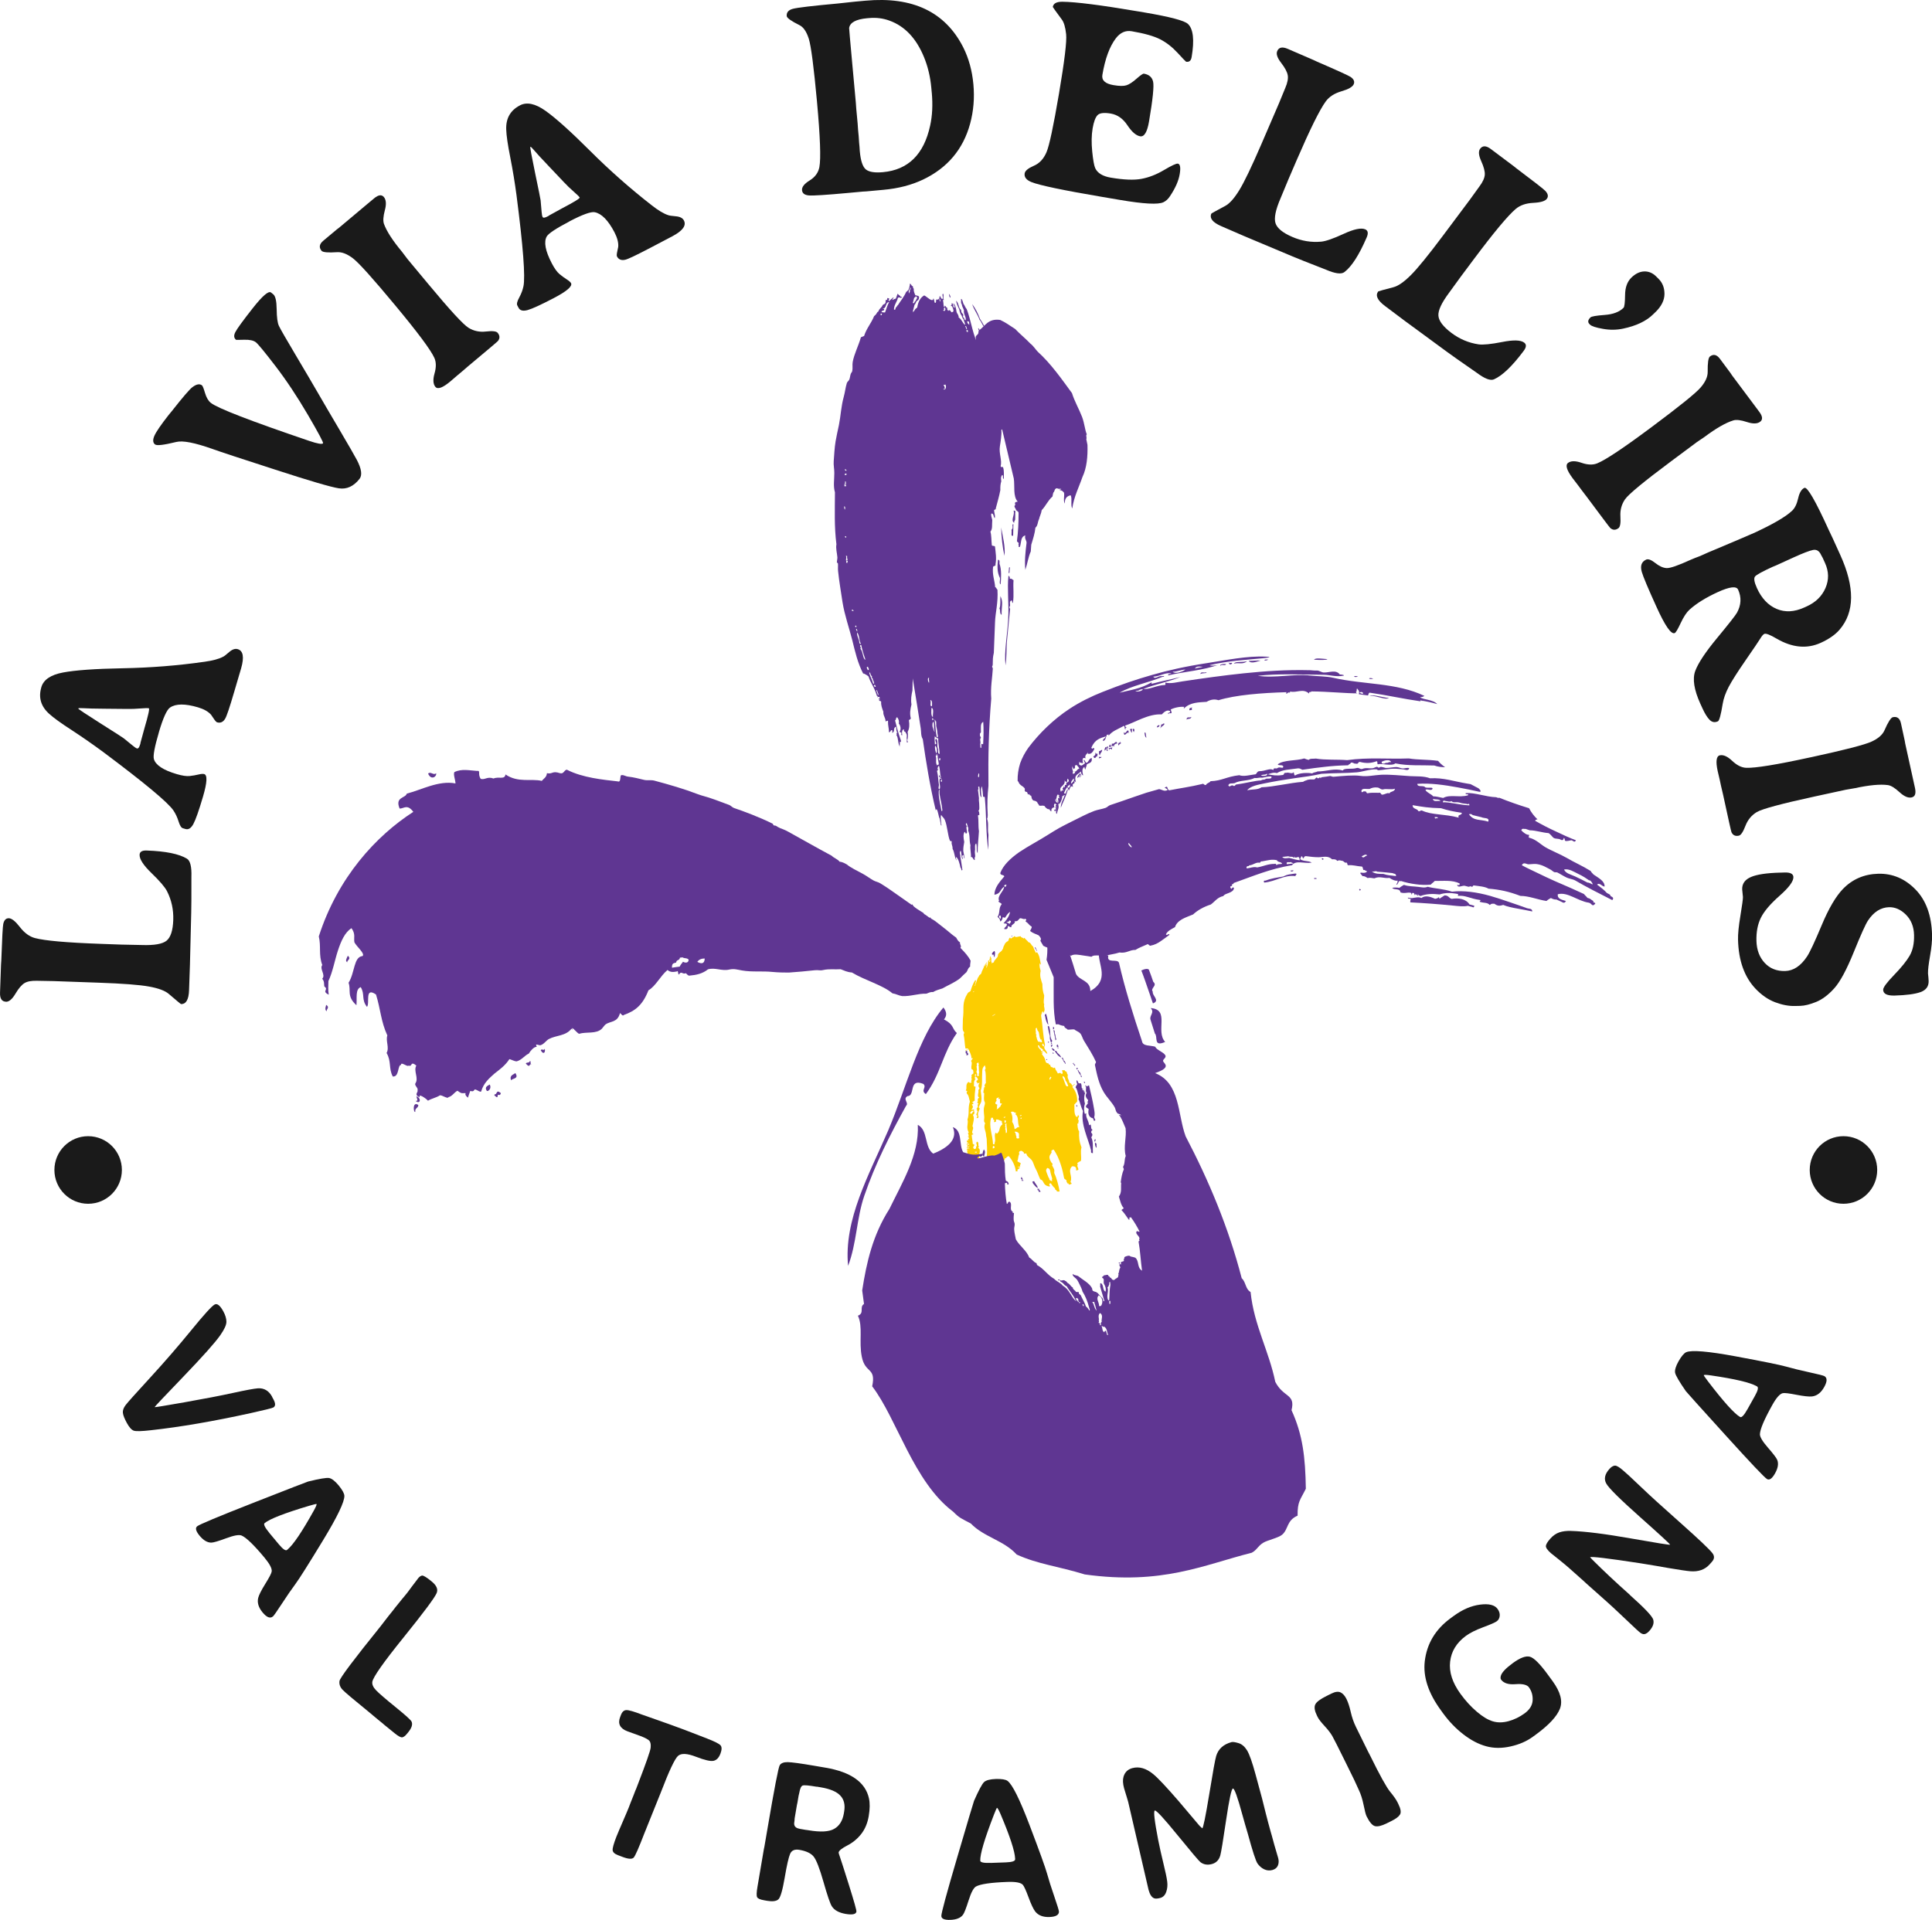 <?xml version="1.0" encoding="UTF-8"?>
<svg id="Livello_1" data-name="Livello 1" xmlns="http://www.w3.org/2000/svg" width="642.44" height="638.55" viewBox="0 0 642.44 638.55">
  <path d="m90.46,464.56l.44.81c.77,1.41.76,2.33-.03,2.76-.42.23-2.92.85-7.49,1.86-12.36,2.72-23.41,4.62-33.14,5.69-3.05.35-4.96.41-5.71.17-.76-.24-1.54-1.09-2.34-2.56-.81-1.48-1.25-2.61-1.33-3.41-.08-.79.22-1.63.9-2.54.68-.9,3.43-3.97,8.23-9.2,4.8-5.24,9.32-10.46,13.57-15.66,4.24-5.21,6.84-8.07,7.81-8.6.84-.47,1.82.3,2.91,2.31.67,1.23,1.01,2.38,1.01,3.43s-.69,2.55-2.07,4.51c-1.7,2.43-5.77,6.99-12.21,13.7-6.45,6.7-9.65,10.1-9.6,10.18.05.08,3.35-.45,9.92-1.61,6.56-1.16,11.95-2.2,16.17-3.12,4.22-.92,6.97-1.43,8.24-1.53,2.07-.14,3.66.8,4.75,2.8" style="fill: #1a1a1a; stroke-width: 0px;"/>
  <path d="m89.53,509.81l3.23,3.87c1.34,1.6,2.24,2.21,2.71,1.81l.15-.13c1.9-1.59,4.81-5.89,8.71-12.9.74-1.34,1.05-2.08.92-2.23-.06-.06-.87.13-2.45.59-8.21,2.45-13.14,4.38-14.81,5.77-.44.37.08,1.43,1.55,3.21m1.18,27.84c-.89.75-2.03.3-3.4-1.35-1.37-1.65-1.86-3.29-1.45-4.88.26-.99,1.05-2.54,2.36-4.65,1.31-2.11,2.02-3.47,2.11-4.07.16-.98-.65-2.52-2.38-4.61-3.54-4.25-6.08-6.7-7.62-7.36-.85-.36-2.55-.06-5.12.9-2.58.95-4.21,1.43-4.92,1.45-1.33.02-2.63-.74-3.9-2.26-1.27-1.53-1.55-2.59-.84-3.17.71-.59,6.93-3.2,18.68-7.81,11.74-4.61,17.82-6.97,18.22-7.08,3.74-.92,6.06-1.31,6.95-1.17.9.16,1.97.98,3.21,2.47,1.22,1.5,1.85,2.64,1.89,3.44.07,1.97-2.3,6.92-7.12,14.85-4.82,7.93-7.87,12.76-9.15,14.49-1.29,1.73-2.78,3.9-4.49,6.52-1.71,2.61-2.71,4.05-3.01,4.3" style="fill: #1a1a1a; stroke-width: 0px;"/>
  <path d="m138.95,525.03c.49-.6.96-.94,1.4-1,.45-.06,1.51.58,3.17,1.94,1.67,1.35,2.22,2.66,1.66,3.92-.72,1.63-4.39,6.54-11.02,14.76-6.63,8.21-10.08,13.12-10.35,14.71-.14.87.28,1.82,1.26,2.84.98,1.02,3.13,2.87,6.46,5.57,3.32,2.7,5.1,4.3,5.33,4.83.41.92.06,2.07-1.04,3.44l-.45.56c-.61.75-1.14,1.16-1.62,1.23-.48.06-1.28-.36-2.41-1.27l-3.52-2.86-.57-.5-1.76-1.43-2.93-2.45c-4.99-4.05-7.89-6.5-8.69-7.36-.8-.86-1.12-1.81-.98-2.85.14-1.04,4.69-7.09,13.61-18.15l2.72-3.52c.45-.56.9-1.13,1.36-1.69l.89-1.15,2.28-2.82.93-1.11c.31-.38.61-.75.91-1.13l1.31-1.78c.89-1.2,1.57-2.1,2.06-2.71" style="fill: #1a1a1a; stroke-width: 0px;"/>
  <path d="m235.21,578.27c2.39.92,3.84,1.65,4.35,2.18.51.54.51,1.49-.01,2.84-.52,1.35-1.28,2.14-2.28,2.35-1,.22-2.94-.23-5.84-1.35-2.9-1.12-4.88-1.22-5.94-.31-1.07.91-2.98,4.95-5.73,12.13l-5.53,13.75c-1.79,4.65-2.95,7.3-3.48,7.93-.54.63-1.81.55-3.82-.22l-1.47-.56c-1.11-.43-1.69-.98-1.74-1.66-.06-.68.36-2.17,1.24-4.46l.32-.76c.22-.51.43-1.01.63-1.53l.64-1.48c1.5-3.47,2.35-5.47,2.55-6.01l.61-1.6.93-2.32.6-1.57.33-.76.6-1.57c2.69-6.99,4.08-10.98,4.18-11.98.1-1,0-1.73-.33-2.21-.32-.48-1.32-1.04-3-1.69l-4.4-1.59c-2.46-.94-3.26-2.53-2.41-4.74l.25-.65c.41-1.09,1.02-1.64,1.83-1.66.8-.02,2.49.47,5.05,1.45l5.37,1.89.78.27c.52.18,1.04.36,1.55.56l.81.28c.54.18,1.05.37,1.55.56l3.98,1.46,7.83,3.02Z" style="fill: #1a1a1a; stroke-width: 0px;"/>
  <path d="m265.89,608.26l2.14.37.29.02.55.09c3.95.67,6.8.52,8.52-.47,1.73-.98,2.79-2.69,3.21-5.12l.1-.62c.39-2.25-.04-4.03-1.28-5.33-1.23-1.3-3.35-2.21-6.36-2.72l-1.39-.24h-.26c-2.49-.43-3.98-.56-4.5-.38-.51.18-.88,1-1.13,2.44-.1.34-.18.65-.22.93l-.39,2.31-.18.83-.75,4.42c-.02.53-.06.96-.12,1.28-.21,1.21.38,1.94,1.77,2.17m12.97,7.87c-.02.13.13.63.44,1.51.32.88,1.33,4.03,3.03,9.44,1.7,5.42,2.52,8.33,2.45,8.74-.15.89-1.35,1.14-3.59.76-2.25-.39-3.78-1.24-4.6-2.56-.56-.89-1.48-3.59-2.76-8.08-1.28-4.49-2.37-7.29-3.25-8.4-.89-1.12-2.48-1.88-4.77-2.27-1.54-.26-2.55.17-3.06,1.3-.5,1.13-1.11,3.79-1.82,7.99-.72,4.2-1.42,6.6-2.13,7.21-.71.6-1.96.75-3.78.44l-.94-.17c-1.3-.22-2.06-.56-2.31-1.01-.25-.46-.21-1.62.11-3.48l2.12-12.47.2-.97.98-5.71c2.29-13.46,3.66-20.56,4.1-21.27.44-.71,1.34-1.05,2.69-1.03,1.35.03,4.24.42,8.67,1.18l3.86.66c8.45,1.44,13.26,4.84,14.45,10.19.35,1.6.33,3.56-.07,5.89-.39,2.33-1.21,4.3-2.45,5.91-1.24,1.61-2.78,2.9-4.63,3.86-1.84.95-2.82,1.73-2.92,2.34" style="fill: #1a1a1a; stroke-width: 0px;"/>
  <path d="m329.44,619.6l5.03-.18c2.08-.08,3.11-.42,3.09-1.03v-.2c-.1-2.48-1.71-7.41-4.84-14.8-.6-1.4-1-2.1-1.2-2.1-.09,0-.43.77-1.03,2.31-3.1,8-4.61,13.09-4.53,15.26.02.57,1.18.81,3.48.73m22.69,16.14c.04,1.16-1.01,1.79-3.16,1.86-2.14.08-3.72-.54-4.74-1.84-.62-.81-1.36-2.38-2.22-4.72-.86-2.33-1.5-3.72-1.91-4.17-.68-.72-2.38-1.04-5.1-.94-5.52.2-9.01.71-10.47,1.53-.79.45-1.61,1.98-2.44,4.61-.83,2.62-1.45,4.22-1.87,4.78-.79,1.06-2.19,1.63-4.17,1.7-1.98.07-3-.36-3.03-1.28-.03-.92,1.73-7.45,5.3-19.57,3.56-12.13,5.42-18.38,5.58-18.76,1.56-3.53,2.67-5.6,3.33-6.22.68-.62,1.98-.96,3.91-1.03,1.93-.05,3.22.16,3.87.62,1.6,1.15,4.05,6.07,7.35,14.74,3.3,8.68,5.24,14.05,5.82,16.13.57,2.08,1.37,4.6,2.39,7.55,1.01,2.95,1.53,4.63,1.55,5.02" style="fill: #1a1a1a; stroke-width: 0px;"/>
  <path d="m376.53,588.07c2.29-.62,4.62.06,6.99,2.03,1.55,1.28,4.35,4.25,8.38,8.91l6.97,8.24.91.84c.32-.09,1.09-3.85,2.32-11.31,1.21-7.42,1.98-11.68,2.32-12.77.71-2.33,2.41-3.86,5.1-4.59.42-.11,1.19,0,2.3.33,1.11.33,2.06,1.13,2.85,2.4.78,1.27,1.75,3.99,2.88,8.19l2.14,7.91,1.18,4.73.8,3.09.84,3.08.44,1.52.82,3.01,1.26,4.3c.24.89.21,1.71-.09,2.47-.3.75-.93,1.26-1.87,1.52-.94.25-1.85.16-2.73-.27-.88-.43-1.6-1.07-2.19-1.91-.58-.85-1.65-4.13-3.2-9.84l-.92-3.13c-.3-1.05-.6-2.09-.88-3.14-1.63-6.01-2.69-8.95-3.18-8.82-.49.13-1.23,3.62-2.25,10.48-1.01,6.86-1.66,10.78-1.94,11.77-.43,1.52-1.36,2.48-2.8,2.87-1.44.39-2.7.19-3.78-.61-.54-.42-3.09-3.43-7.64-9.01-4.54-5.58-7.06-8.31-7.55-8.18-.49.13-.12,3.4,1.12,9.79.48,2.42,1.06,5.01,1.74,7.8.68,2.78,1.11,4.79,1.26,6.03.16,1.25.05,2.4-.34,3.47-.38,1.07-1.04,1.73-1.96,1.98-.93.25-1.62.29-2.05.11-.82-.32-1.44-1.27-1.86-2.84l-6.77-29.23-.45-1.52-.91-2.99c-.42-1.54-.48-2.82-.19-3.83.43-1.5,1.4-2.46,2.9-2.87" style="fill: #1a1a1a; stroke-width: 0px;"/>
  <path d="m462.67,605.67l-1.62.8c-1.67.82-2.96,1.12-3.85.89-.89-.23-1.82-1.33-2.78-3.27-.26-.53-.59-1.78-.99-3.76-.4-1.97-.93-3.63-1.59-5l-1.51-3.3-2.99-6.09c-2.31-4.69-3.74-7.52-4.3-8.51-.56-.98-1.42-2.11-2.6-3.38-1.17-1.27-1.93-2.24-2.27-2.94l-.25-.5c-.78-1.58-.97-2.8-.58-3.67.4-.87,1.65-1.82,3.78-2.87l1.62-.8c1.25-.62,2.27-.75,3.04-.38.77.37,1.42,1.11,1.97,2.21.54,1.11,1.01,2.54,1.41,4.32.4,1.78.98,3.45,1.76,5.03l3.88,7.89.83,1.61c3.19,6.5,5.4,10.49,6.61,11.96,1.21,1.47,2.04,2.66,2.48,3.56l.25.51c.82,1.65,1,2.84.55,3.55-.44.71-1.4,1.42-2.85,2.14" style="fill: #1a1a1a; stroke-width: 0px;"/>
  <path d="m508.44,561.23c-.66-.91-2.16-1.26-4.49-1.08-2.34.19-3.94-.32-4.8-1.51-.2-.26-.23-.66-.1-1.19.27-1.12,1.61-2.56,4.02-4.32,2.41-1.76,4.29-2.47,5.65-2.11,1.35.35,3.4,2.4,6.12,6.15l1.44,1.97c2.63,3.62,3.44,6.7,2.4,9.26-1.04,2.55-3.69,5.38-7.95,8.5l-.99.72c-2.07,1.52-4.55,2.6-7.45,3.24-2.89.65-5.59.63-8.1-.06-2.51-.68-5.02-1.99-7.53-3.92-2.52-1.93-4.78-4.28-6.8-7.04l-.77-1.07c-4.15-5.69-5.92-11.11-5.32-16.25.7-5.87,3.57-10.64,8.62-14.33l1.04-.76c2.9-2.12,5.82-3.37,8.73-3.74,2.91-.38,4.86.1,5.82,1.43.55.76.79,1.53.71,2.31-.08.79-.41,1.38-.98,1.8-.56.41-2.07,1.07-4.52,1.98-2.45.91-4.35,1.86-5.72,2.86-3.12,2.28-4.87,5.14-5.27,8.58-.4,3.44.76,7.02,3.45,10.72,1.68,2.31,3.48,4.29,5.42,5.93,1.93,1.65,3.7,2.72,5.3,3.2,1.6.49,3.35.47,5.25-.04,1.9-.52,3.69-1.39,5.36-2.61,1.68-1.23,2.56-2.65,2.66-4.29.09-1.64-.31-3.08-1.21-4.32" style="fill: #1a1a1a; stroke-width: 0px;"/>
  <path d="m542.01,530.52c4.78,4.25,7.35,6.95,7.72,8.12.36,1.16-.05,2.41-1.22,3.73-.58.66-1.13,1.04-1.65,1.13-.51.11-1.13-.16-1.85-.81l-.91-.81-5.63-5.31c-.86-.82-1.52-1.44-1.97-1.85l-2.02-1.84-6.91-6.15-.96-.89-4.92-4.38c-.69-.61-1.7-1.46-3.03-2.53l-2.96-2.37c-1.17-1.03-1.71-1.84-1.65-2.41.07-.57.55-1.37,1.47-2.4s1.91-1.72,3-2.09c1.09-.37,2.39-.53,3.9-.48,4.78.16,11.43,1,19.96,2.51,8.53,1.5,12.85,2.19,12.96,2.07.1-.12-3.21-3.18-9.94-9.16-6.73-5.99-10.5-9.72-11.3-11.22-.8-1.49-.46-3.08,1.02-4.75.64-.73,1.25-1.11,1.84-1.17.59-.05,1.55.52,2.88,1.7l1.92,1.71c.65.58,2.13,1.98,4.43,4.18,2.29,2.21,6.49,6.02,12.58,11.43,6.09,5.41,9.64,8.78,10.65,10.09.74.95.7,1.89-.11,2.81l-.78.89c-1.57,1.77-3.73,2.55-6.46,2.32-1.2-.1-3.71-.47-7.54-1.12l-3.89-.68c-1.72-.3-3.46-.59-5.22-.86-10.81-1.66-16.37-2.32-16.66-1.99l.65.71c3.63,3.64,7.84,7.59,12.62,11.84" style="fill: #1a1a1a; stroke-width: 0px;"/>
  <path d="m581.08,468.7l2.46-4.4c1.02-1.81,1.26-2.87.73-3.18l-.18-.1c-2.16-1.21-7.2-2.4-15.13-3.56-1.51-.22-2.31-.25-2.41-.07-.04.08.44.77,1.44,2.09,5.21,6.81,8.76,10.74,10.65,11.81.5.28,1.31-.58,2.44-2.6m25.56-11.01c1.01.57.99,1.8-.06,3.67-1.05,1.88-2.4,2.91-4.03,3.1-1.01.11-2.74-.08-5.18-.55-2.43-.48-3.95-.66-4.54-.54-.98.21-2.13,1.5-3.46,3.88-2.7,4.83-4.09,8.08-4.15,9.76-.03.91.86,2.41,2.66,4.48,1.81,2.07,2.84,3.44,3.1,4.09.49,1.23.25,2.72-.72,4.45-.97,1.73-1.86,2.37-2.66,1.92-.81-.45-5.45-5.35-13.93-14.71-8.49-9.36-12.84-14.2-13.09-14.54-2.19-3.18-3.38-5.21-3.56-6.09-.17-.9.21-2.2,1.16-3.88.97-1.68,1.81-2.67,2.54-2.99,1.81-.76,7.28-.31,16.39,1.38,9.11,1.69,14.7,2.82,16.78,3.41,2.07.59,4.63,1.21,7.67,1.88,3.05.66,4.74,1.1,5.09,1.29" style="fill: #1a1a1a; stroke-width: 0px;"/>
  <path d="m1.96,333.16c-1.37-.05-2.02-1.05-1.95-3l.33-9.34.09-1.33c.26-7.39.48-11.46.66-12.22.29-1.27.91-1.9,1.87-1.86.96.03,2.18,1.02,3.67,2.95,1.49,1.93,3.16,3.15,5,3.64,3.33.88,10.58,1.52,21.77,1.92l6.99.25,6.73.14c4.17.15,6.93-.34,8.28-1.45,1.35-1.11,2.09-3.39,2.21-6.82.12-3.44-.56-6.63-2.05-9.58-.68-1.37-2.39-3.37-5.12-6.01-2.73-2.63-4.07-4.68-4.02-6.14.03-1.01.82-1.49,2.34-1.43,6.34.22,10.8,1.13,13.41,2.72,1.1.68,1.59,2.69,1.48,6.02,0,6.6,0,10.57-.06,11.91l-.43,17.37-.29,8.42c-.11,3.14-1,4.69-2.68,4.63-.09,0-1.45-1.14-4.09-3.4-1.24-1.05-3.43-1.87-6.56-2.43-3.12-.57-8.7-1-16.75-1.28l-14.9-.53-5.49-.1c-1.89-.06-3.31.19-4.26.77s-1.96,1.76-3.03,3.57c-1.07,1.8-2.12,2.67-3.16,2.64" style="fill: #1a1a1a; stroke-width: 0px;"/>
  <path d="m46.62,247.56l.07-.26.03-.28,1.28-4.68c1.3-4.42,1.8-6.68,1.49-6.77-.31-.09-1.24-.07-2.78.06-1.55.13-3.07.19-4.55.16-1.48-.02-3.94-.05-7.36-.07-3.42-.03-5.73-.08-6.93-.17-1.19-.08-1.82-.05-1.86.09-.04.15,2.41,1.79,7.36,4.92,4.96,3.13,7.55,4.8,7.78,5,2.55,2.12,3.96,3.23,4.22,3.31l.22.06c.38.11.72-.35,1.02-1.37m6.21-3.94c-1.41,4.78-1.95,7.72-1.65,8.83.58,2.02,3.11,3.69,7.58,5.01,1.84.54,3.29.76,4.34.64,1.05-.11,2.02-.29,2.9-.5.89-.21,1.53-.26,1.91-.15,1.11.33.98,2.82-.39,7.48-1.37,4.66-2.44,7.7-3.2,9.11-.76,1.42-1.65,1.98-2.64,1.68l-.88-.26c-.53-.15-1-.92-1.42-2.29-.43-1.36-.99-2.57-1.7-3.61-1.79-2.66-9.56-9.13-23.3-19.41-3.37-2.49-6.83-4.9-10.4-7.24-3.63-2.34-6.17-4.18-7.62-5.5-2.74-2.47-3.61-5.4-2.61-8.8l.02-.09c.73-2.46,3.12-4.08,7.2-4.85,4.07-.77,10.69-1.24,19.87-1.41,9.18-.17,18.24-.88,27.19-2.16,2.72-.38,4.75-.92,6.1-1.64.36-.14,1.06-.67,2.08-1.58,1.03-.9,1.98-1.23,2.86-.97,1.81.53,2.19,2.65,1.13,6.35l-2.33,7.91c-1.5,5.13-2.5,8.08-2.98,8.86-.68,1.14-1.58,1.54-2.69,1.21-.26-.08-.64-.49-1.13-1.24-.49-.75-.78-1.17-.85-1.25-.92-1.07-2.38-1.9-4.36-2.49-4.3-1.27-7.4-1.24-9.31.07-1.07.73-2.32,3.48-3.72,8.26" style="fill: #1a1a1a; stroke-width: 0px;"/>
  <path d="m51.56,147.83c-.74-.58-.81-1.55-.21-2.91.6-1.35,2.18-3.66,4.75-6.93l1.05-1.27c3.62-4.61,5.9-7.26,6.84-7.96,1.34-1.01,2.4-1.2,3.19-.58.21.17.55,1.01,1,2.54.45,1.52,1.1,2.62,1.94,3.28,2.27,1.79,13.15,6,32.64,12.62,2.78.95,4.34,1.22,4.66.82.18-.24-1.49-3.39-5.03-9.45-3.55-6.06-7.13-11.45-10.75-16.18-3.62-4.72-5.81-7.38-6.57-7.98-.76-.59-2.03-.87-3.82-.83-1.8.05-2.71.05-2.74.03-.74-.58-.83-1.43-.27-2.54.56-1.12,2.48-3.75,5.75-7.92,3.27-4.16,5.32-5.93,6.13-5.28l.72.57c.75.59,1.13,2.25,1.16,4.97.03,2.73.28,4.59.75,5.57.46.99,2.31,4.21,5.54,9.65,3.23,5.45,5.69,9.61,7.35,12.5,1.67,2.89,4.07,7.01,7.22,12.34,3.14,5.34,5.08,8.7,5.81,10.09,1.55,2.97,1.84,5.07.88,6.29-1.96,2.5-4.26,3.54-6.89,3.14-2.63-.41-9.7-2.48-21.19-6.22-11.52-3.72-18.47-6.01-20.85-6.88-5.83-2.06-9.82-2.85-11.97-2.32-4.14,1.01-6.49,1.3-7.07.84" style="fill: #1a1a1a; stroke-width: 0px;"/>
  <path d="m131.42,101.56c-7.39-8.9-12.06-14.1-14.01-15.6-1.94-1.5-3.72-2.19-5.33-2.08-3.01.2-4.72.05-5.16-.47-.93-1.13-.73-2.25.6-3.36l4.5-3.76.8-.61,9.36-7.86,2.21-1.84c1.43-1.2,2.52-1.34,3.27-.43.75.9.86,2.37.31,4.39-.54,2.02-.64,3.52-.3,4.51.88,2.44,2.87,5.53,5.98,9.26l1.91,2.52,6.82,8.2c7.2,8.66,11.67,13.53,13.42,14.6,1.74,1.07,3.68,1.48,5.81,1.23,2.14-.25,3.43-.1,3.87.43.76.92.8,1.82.11,2.71-.17.23-3.42,2.97-9.74,8.25l-2.29,1.97-1.51,1.26-2.29,1.97c-2.55,2.13-4.21,2.74-4.99,1.81-.76-.93-.86-2.42-.27-4.48.59-2.06.56-3.79-.09-5.2-1.26-2.72-5.6-8.53-12.99-17.42" style="fill: #1a1a1a; stroke-width: 0px;"/>
  <path d="m182.13,71.96l.25-.13.22-.17,4.25-2.34c4.08-2.14,6.05-3.35,5.9-3.63-.15-.29-.81-.94-1.98-1.96-1.17-1.02-2.27-2.08-3.28-3.17-1.02-1.09-2.71-2.87-5.07-5.35-2.37-2.49-3.94-4.19-4.71-5.11-.77-.92-1.23-1.35-1.36-1.28-.14.07.4,2.98,1.59,8.74,1.2,5.75,1.81,8.77,1.83,9.08.25,3.31.44,5.09.57,5.34l.1.2c.18.35.75.28,1.69-.22m7.15,1.73c-4.4,2.3-6.89,3.96-7.47,4.95-1.04,1.83-.48,4.81,1.68,8.95.89,1.7,1.74,2.89,2.56,3.57.82.68,1.61,1.26,2.39,1.75.77.5,1.25.91,1.44,1.26.53,1.03-1.35,2.67-5.64,4.92-4.29,2.25-7.22,3.6-8.76,4.03-1.55.43-2.57.18-3.04-.74l-.43-.81c-.25-.49-.04-1.36.65-2.62.68-1.26,1.15-2.5,1.4-3.73.66-3.14-.1-13.24-2.31-30.29-.55-4.16-1.24-8.33-2.06-12.52-.85-4.25-1.3-7.35-1.36-9.33-.14-3.69,1.36-6.35,4.49-7.99l.08-.05c2.27-1.19,5.1-.59,8.48,1.81,3.39,2.4,8.34,6.84,14.85,13.34s13.34,12.53,20.48,18.09c2.16,1.7,3.97,2.78,5.42,3.26.36.15,1.22.29,2.59.4,1.36.11,2.27.57,2.69,1.38.88,1.67-.38,3.42-3.77,5.23l-7.29,3.83c-4.73,2.48-7.54,3.82-8.44,4.01-1.29.3-2.2-.06-2.75-1.09-.13-.25-.09-.81.1-1.69.19-.88.29-1.37.31-1.48.13-1.4-.3-3.03-1.25-4.88-2.08-3.97-4.26-6.19-6.53-6.66-1.28-.26-4.12.77-8.52,3.08" style="fill: #1a1a1a; stroke-width: 0px;"/>
  <path d="m309.83,30.79l-.15-1.64c-.34-3.69-1.16-7.09-2.46-10.23-2.56-6.2-6.37-10.22-11.45-12.06-2.12-.78-4.38-1.07-6.78-.85l-.64.05c-3.73.35-5.73,1.43-5.99,3.27-.02.13.33,4.11,1.05,11.96l1.17,12.78.15,2.1c.16,1.64.3,3.29.46,4.93l.15,2.15c.06.7.13,1.4.2,2.1l.14,2.1c.05.46.09.92.13,1.37l.09,1.42c.29,3.25.98,5.3,2.06,6.14,1.07.84,2.96,1.13,5.66.88,8.38-.77,13.6-5.92,15.67-15.44.74-3.32.92-7,.55-11.05m-38.16,3.12c-1.07-11.61-1.98-18.6-2.73-20.99-.76-2.38-1.79-3.9-3.11-4.54-2.76-1.37-4.17-2.38-4.23-3.01-.11-1.22.57-2.03,2.05-2.42,1.48-.4,6.44-.99,14.88-1.76l5.73-.62,3.51-.32c15.7-1.44,26.54,3.72,32.52,15.51,1.83,3.64,2.96,7.73,3.38,12.29.42,4.54.05,8.91-1.09,13.12-2.32,8.5-7.52,14.68-15.62,18.56-3.82,1.82-8.21,2.97-13.19,3.42l-5.74.53-1.14.06-4.55.42c-7.47.69-11.92.98-13.36.86-1.44-.12-2.2-.7-2.29-1.75-.1-1.05.75-2.13,2.55-3.24,1.8-1.12,2.87-2.6,3.22-4.44.53-2.84.27-10.06-.79-21.67" style="fill: #1a1a1a; stroke-width: 0px;"/>
  <path d="m340.73,57.66c.15-.87,1.16-1.7,3.02-2.51,1.87-.79,3.27-2.29,4.22-4.48.94-2.19,2.33-8.7,4.17-19.52,1.83-10.81,2.63-17.4,2.38-19.75-.25-2.35-.74-3.98-1.44-4.91-2.01-2.73-3.01-4.12-3-4.18.2-1.18,1.27-1.75,3.22-1.73,4.39.04,12.81,1.11,25.3,3.23l2.07.35c8.39,1.43,13.17,2.69,14.34,3.79,1.79,1.67,2.2,5.35,1.24,11.03-.2,1.21-.82,1.72-1.84,1.55-.09-.02-1.03-.99-2.82-2.94-1.79-1.94-3.72-3.45-5.8-4.52-2.08-1.06-5.23-1.96-9.48-2.68-2.05-.34-3.8.44-5.27,2.36-2.07,2.72-3.56,6.76-4.47,12.15-.3,1.81.92,2.94,3.69,3.41,1.93.33,3.35.35,4.25.07.92-.27,2.05-1,3.39-2.18,1.34-1.18,2.17-1.75,2.47-1.7,1.71.29,2.74,1.19,3.07,2.68.33,1.49-.11,5.89-1.35,13.17-.6,3.55-1.58,5.21-2.95,4.98-1.37-.23-2.78-1.46-4.25-3.67-1.46-2.21-3.31-3.51-5.53-3.89-2.23-.38-3.7-.2-4.4.53-.71.73-1.26,2.21-1.64,4.43-.37,2.23-.42,4.77-.13,7.64.29,2.87.62,4.72,1,5.56.77,1.65,2.5,2.7,5.17,3.15,4.3.73,7.7.87,10.18.41,2.49-.46,5.01-1.44,7.55-2.95,2.54-1.5,4.07-2.21,4.58-2.12.78.14.98,1.31.61,3.52-.37,2.22-1.45,4.65-3.24,7.33-.62.95-1.35,1.61-2.19,2-1.75.82-6.54.56-14.39-.77l-6-1.02c-12.98-2.2-20.81-3.85-23.48-4.92-1.71-.7-2.45-1.66-2.25-2.89" style="fill: #1a1a1a; stroke-width: 0px;"/>
  <path d="m424.71,16.98c.54-1.26,1.71-1.5,3.5-.73l8.57,3.71,1.2.56c6.77,2.93,10.48,4.63,11.12,5.06,1.08.74,1.42,1.54,1.05,2.43-.39.89-1.74,1.67-4.08,2.35-2.34.69-4.07,1.8-5.2,3.34-2.04,2.78-5.27,9.33-9.71,19.61l-2.77,6.44-2.58,6.22c-1.66,3.84-2.21,6.6-1.67,8.27.54,1.66,2.39,3.18,5.54,4.54,3.15,1.37,6.37,1.9,9.66,1.59,1.52-.14,4-1,7.45-2.59,3.44-1.59,5.83-2.09,7.18-1.51.93.4,1.09,1.3.48,2.71-2.52,5.83-4.98,9.67-7.41,11.52-1.03.78-3.08.51-6.13-.81-6.14-2.4-9.83-3.85-11.06-4.39l-15.99-6.72-7.73-3.35c-2.88-1.24-3.99-2.64-3.33-4.18.04-.09,1.59-.95,4.65-2.58,1.43-.78,2.98-2.52,4.64-5.22,1.67-2.71,4.09-7.77,7.29-15.17l5.91-13.72,2.09-5.09c.75-1.73,1.02-3.16.83-4.25-.19-1.1-.93-2.48-2.2-4.13-1.28-1.65-1.71-2.95-1.3-3.91" style="fill: #1a1a1a; stroke-width: 0px;"/>
  <path d="m492.19,49.47c.82-1.1,2.01-1.07,3.57.11l7.47,5.6,1.04.83c5.9,4.43,9.11,6.94,9.63,7.52.88.96,1.03,1.83.46,2.6-.58.77-2.08,1.22-4.52,1.34-2.43.12-4.37.79-5.83,2.03-2.62,2.23-7.29,7.83-14,16.81l-4.19,5.61-3.96,5.45c-2.5,3.35-3.69,5.9-3.55,7.65.14,1.74,1.59,3.64,4.33,5.71,2.75,2.06,5.76,3.32,9.02,3.8,1.51.21,4.13-.05,7.84-.78,3.72-.74,6.17-.68,7.33.2.81.61.75,1.52-.16,2.74-3.8,5.09-7.1,8.25-9.89,9.48-1.19.52-3.11-.22-5.77-2.22-5.42-3.75-8.66-6.04-9.74-6.85l-13.98-10.26-6.74-5.06c-2.52-1.89-3.27-3.5-2.26-4.85.06-.07,1.76-.54,5.12-1.42,1.57-.42,3.48-1.76,5.73-4,2.25-2.24,5.79-6.59,10.62-13.05l8.94-11.95,3.22-4.46c1.14-1.51,1.73-2.83,1.81-3.94.07-1.11-.33-2.62-1.19-4.52-.86-1.91-.98-3.27-.36-4.11" style="fill: #1a1a1a; stroke-width: 0px;"/>
  <path d="m550.56,103.72l-.82.8c-2.3,2.28-5.66,3.87-10.06,4.79-2.12.45-4.35.48-6.68.06-2.34-.41-3.76-.88-4.28-1.4l-.19-.2c-.63-.63-.51-1.37.34-2.2.34-.34,1.92-.61,4.71-.82,2.8-.2,4.89-.99,6.28-2.37.32-.32.49-1.73.52-4.24.02-2.51.71-4.43,2.06-5.77,1.36-1.34,2.79-2.04,4.3-2.09,1.51-.05,2.87.53,4.06,1.75l.81.81c1.26,1.29,1.88,2.95,1.87,4.98-.02,2.03-.99,4-2.92,5.91" style="fill: #1a1a1a; stroke-width: 0px;"/>
  <path d="m549.17,142.07c9.27-6.91,14.71-11.3,16.31-13.16,1.6-1.85,2.39-3.6,2.37-5.22-.04-3.02.21-4.73.75-5.13,1.17-.88,2.28-.62,3.32.78l3.5,4.71.56.84,7.32,9.79,1.72,2.31c1.12,1.5,1.2,2.6.25,3.3-.94.7-2.41.72-4.39.07-1.99-.65-3.48-.84-4.48-.54-2.48.75-5.68,2.57-9.56,5.47l-2.62,1.78-8.56,6.37c-9.03,6.73-14.12,10.94-15.29,12.62-1.16,1.69-1.68,3.6-1.54,5.76.13,2.15-.08,3.43-.65,3.85-.95.71-1.85.7-2.71-.04-.21-.18-2.77-3.58-7.69-10.2l-1.83-2.4-1.17-1.58-1.84-2.4c-1.98-2.67-2.49-4.37-1.52-5.09.96-.72,2.46-.73,4.48-.03,2.02.7,3.75.76,5.19.19,2.78-1.12,8.81-5.13,18.08-12.05" style="fill: #1a1a1a; stroke-width: 0px;"/>
  <path d="m605.55,184.55c-.61-1.33-1.51-1.88-2.7-1.63-1.2.25-3.32,1.06-6.37,2.45l-5.92,2.7-1.06.43c-3.41,1.56-5.37,2.63-5.88,3.21-.51.58-.3,1.89.62,3.92,1.55,3.39,3.72,5.69,6.53,6.89,2.81,1.2,5.89,1.04,9.25-.49l.79-.36c2.97-1.35,5.04-3.39,6.22-6.11,1.17-2.72,1.12-5.48-.15-8.28l-.79-1.75c-.26-.42-.44-.74-.54-.97m-22.98-6.99c6.69-3.05,11.14-5.61,13.34-7.69.91-.86,1.59-2.23,2.02-4.12.42-1.89,1.12-3.06,2.08-3.5.95-.43,3.65,4.21,8.07,13.94l1.32,2.78,2.54,5.59c4.88,10.73,4.79,19.03-.25,24.88-1.43,1.66-3.5,3.1-6.22,4.34-4.61,2.1-9.51,1.64-14.71-1.39-2.19-1.29-3.55-1.81-4.08-1.57-.36.17-.8.67-1.32,1.53-.52.86-2.14,3.25-4.87,7.2-2.73,3.95-4.61,6.91-5.64,8.87-1.03,1.97-1.7,3.84-2,5.62-.6,3.7-1.13,5.65-1.6,5.86-1.03.47-1.94.31-2.73-.47-.79-.78-1.59-2.06-2.4-3.84l-.69-1.5c-2.12-4.67-2.69-8.32-1.71-10.95.98-2.63,3.4-6.28,7.26-10.94,3.86-4.67,6.06-7.47,6.61-8.42,1.41-2.56,1.54-5.12.38-7.68-.57-1.25-2.82-.98-6.76.82-3.94,1.8-7.08,3.75-9.41,5.85-.97.88-1.94,2.36-2.91,4.42-.97,2.07-1.63,3.19-1.99,3.35-1.17.53-3.17-2.32-6.01-8.57-2.84-6.24-4.49-10.16-4.95-11.77-.58-2.02-.1-3.38,1.46-4.09.67-.3,1.68.07,3.03,1.13,1.35,1.07,2.6,1.63,3.76,1.69,1.15.07,3.79-.84,7.93-2.73l1.43-.6,1.41-.54c.63-.25,1.59-.67,2.89-1.27l2.91-1.22c6.81-2.87,10.74-4.55,11.79-5.03" style="fill: #1a1a1a; stroke-width: 0px;"/>
  <path d="m602.05,251.89c11.29-2.45,18.05-4.19,20.28-5.23,2.23-1.02,3.66-2.28,4.31-3.77,1.21-2.76,2.14-4.22,2.8-4.36,1.43-.3,2.33.39,2.69,2.09l1.24,5.73.17.99,2.63,11.95.62,2.82c.39,1.82.02,2.86-1.13,3.11-1.15.25-2.49-.33-4.03-1.75-1.54-1.42-2.82-2.2-3.85-2.35-2.58-.35-6.23,0-10.97,1.02l-3.11.54-10.41,2.26c-10.99,2.39-17.37,4.11-19.12,5.16-1.75,1.05-3.01,2.59-3.78,4.6s-1.49,3.09-2.18,3.24c-1.16.25-1.98-.13-2.45-1.15-.12-.26-1.05-4.41-2.79-12.48l-.69-2.95-.41-1.92-.69-2.95c-.71-3.25-.46-5.01.71-5.27,1.18-.25,2.54.36,4.1,1.83,1.55,1.47,3.1,2.25,4.64,2.32,3,.13,10.14-1.03,21.43-3.49" style="fill: #1a1a1a; stroke-width: 0px;"/>
  <path d="m591.92,290.24l1.55-.05c1.89-.05,2.85.46,2.88,1.53.04,1.4-1.48,3.46-4.57,6.19-3.09,2.72-5.16,5.16-6.23,7.31-1.07,2.15-1.57,4.73-1.49,7.72.08,2.99,1,5.43,2.74,7.31,1.74,1.88,4.01,2.78,6.8,2.71,2.79-.08,5.22-1.7,7.31-4.87.91-1.37,2.53-4.83,4.85-10.37,2.32-5.55,4.67-9.56,7.05-12.04,3.15-3.26,7.08-4.96,11.81-5.08,4.73-.09,8.83,1.65,12.31,5.22,3.51,3.57,5.35,8.61,5.53,15.12.05,1.86-.17,4.17-.66,6.94-.49,2.76-.72,4.72-.69,5.89l.13,1.28.08,1.23c.05,1.8-.86,3.03-2.7,3.69-1.84.66-4.71,1.04-8.62,1.15-2.5.06-3.77-.57-3.8-1.92-.02-.76,1.19-2.4,3.62-4.91,2.43-2.51,4.17-4.67,5.21-6.46,1.03-1.8,1.51-4.09,1.44-6.87-.07-2.78-.98-5.02-2.7-6.74-1.72-1.71-3.59-2.53-5.6-2.49-2.77.08-5.11,1.56-7.02,4.45-.79,1.18-2.38,4.7-4.75,10.55-2.38,5.85-4.54,9.86-6.5,12.02-1.96,2.17-3.95,3.66-5.99,4.49-2.04.83-3.81,1.27-5.3,1.31l-1.74.04c-2.05.05-4.24-.36-6.58-1.24-2.34-.88-4.52-2.39-6.53-4.5-3.7-3.91-5.65-9.34-5.82-16.3-.05-1.86.21-4.52.79-7.99.57-3.47.86-5.54.84-6.21l-.25-2.56c-.05-1.87.91-3.23,2.89-4.09,1.97-.86,5.22-1.35,9.73-1.47" style="fill: #1a1a1a; stroke-width: 0px;"/>
  <path d="m624.22,389.13c0,6.21-5.02,11.24-11.22,11.24s-11.22-5.03-11.22-11.24,5.02-11.24,11.22-11.24,11.22,5.03,11.22,11.24" style="fill: #1a1a1a; stroke-width: 0px;"/>
  <path d="m40.53,389.13c0,6.21-5.02,11.24-11.22,11.24s-11.22-5.03-11.22-11.24,5.02-11.24,11.22-11.24,11.22,5.03,11.22,11.24" style="fill: #1a1a1a; stroke-width: 0px;"/>
  <path d="m321.1,349.57c.65-.18.6.2.47.41.14.22.64.55.28.9-.92.38-.26-.37-.48-.48-.46-.02-.16-.57-.27-.83" style="fill: #5f3692; stroke-width: 0px;"/>
  <path d="m327.2,384.72c-.89-.61-.32-1.67-.06-2.4.74.59.2,1.67.06,2.4" style="fill: #5f3692; stroke-width: 0px;"/>
  <path d="m339.7,392.46c.42,0,.61.09.69.23-.9.2-.59-.1-.69-.23" style="fill: #5f3692; stroke-width: 0px;"/>
  <path d="m339.99,392.34c-.54-.04-.68-.69-.2-.87-.11.42.53.58.2.87" style="fill: #5f3692; stroke-width: 0px;"/>
  <path d="m343.9,392.86c.23.75,1.02,1.28,1.21,2.26-.92-.35-1.1-1.03-1.65-1.53.2-.24-.76-.61.44-.73" style="fill: #5f3692; stroke-width: 0px;"/>
  <path d="m345.48,395.33c-.07.45.41.67.58,1.02-1.38.29-.11-.56-1.07-.45-.07-.06.1-.09.29-.12.05-.16-1.09-.3.2-.45" style="fill: #5f3692; stroke-width: 0px;"/>
  <path d="m347.98,352.28c.78-.09-.41.68,0,0" style="fill: #5f3692; stroke-width: 0px;"/>
  <path d="m348.56,346.68c-.03-.07-.05-.15-.08-.23.53-.28.22.83.08.23" style="fill: #5f3692; stroke-width: 0px;"/>
  <path d="m350.37,350.48c-.23.12-.21-.05-.27-.12-.03-.08-.06-.15-.08-.23.42-.24.2.28.35.35" style="fill: #5f3692; stroke-width: 0px;"/>
  <path d="m349.68,348.58c.42.15,1.12.44,1,.88-.55.14-.76-.38-1-.88" style="fill: #5f3692; stroke-width: 0px;"/>
  <path d="m349.54,348.2c-.08-.26-.26-.49.36-.87-.09.29.24.5-.36.87" style="fill: #5f3692; stroke-width: 0px;"/>
  <path d="m349.46,347.32c-.14-.14.28-.37.05-.49.29-.2.55.27-.05.49" style="fill: #5f3692; stroke-width: 0px;"/>
  <path d="m349.65,346.64c-.18.11-.17,0-.23-.04-.24-.88-.4-1.05-.3-2.04-.24-.94-.52-1.72-.63-2.86,0-.1-.33-.2.23-.54.84,1.54.11,3.79,1.21,5.02-.15.16-.22.31-.28.46" style="fill: #5f3692; stroke-width: 0px;"/>
  <path d="m350.71,349.53c.65-.19.7.34.93.66.5.41.98.84,1.26,1.52-1.05-.37-1.6-1.3-2.19-2.18" style="fill: #5f3692; stroke-width: 0px;"/>
  <path d="m358.26,368.03c-.27.1-.25-.06-.31-.15-.03-.08-.06-.17-.09-.25.5-.21.22.3.41.39" style="fill: #5f3692; stroke-width: 0px;"/>
  <path d="m348.6,340.86c-.56-.6-.89-1.69-1.06-2.83-.03-.21-.41-.37.28-.88.41,1.2.61,2.45.78,3.71" style="fill: #5f3692; stroke-width: 0px;"/>
  <path d="m351.38,348.28c-.11-.09.09-.23.31-.38-.25-.04-.79.02.03-.5.09.23.18.46.26.69-.39.3-.31.02-.6.19" style="fill: #5f3692; stroke-width: 0px;"/>
  <path d="m351.97,348.66c-.18.11-.18,0-.24-.04-.03-.08-.06-.15-.09-.23.39-.26.18.22.33.27" style="fill: #5f3692; stroke-width: 0px;"/>
  <path d="m364.12,380.07c.83.14.35,1.03.55,1.47-.1.35-.39-.04-.35-.17-.24-.62-.21-.78-.21-1.3" style="fill: #5f3692; stroke-width: 0px;"/>
  <path d="m350.96,345.99c-.14-1.24-.5-2.35-.64-3.38.44-.06.45.66.38.98.08.2.16.41.23.61.02.44.06.85.32,1.41-.5.33.5-.07-.29.39" style="fill: #5f3692; stroke-width: 0px;"/>
  <path d="m364.24,379.63c-.78.12-.03-.51-.26-.69.78-.12.03.51.26.69" style="fill: #5f3692; stroke-width: 0px;"/>
  <path d="m350.24,342.38c-.24-.25.12-.63-.12-.87.24-.07.74.49.12.87" style="fill: #5f3692; stroke-width: 0px;"/>
  <path d="m360.89,361.01c.29-.12.25.11.34.22-.19.5.89-.44.91-.19.57,2.43,1.19,4.88,1.66,7.79.15.89.33,1.84.05,2.77.08.2.16.39.23.59-.04.2.52.38-.29.62-.11-.28-.22-.56-.33-.85-1.51-.34-1.74-1.7-1.45-3-.15-.47-.84-.29-.93-1.04.19-.29.46-.7.65-.99.6-.46-.69.03-.13-.33.11-.24.24-.48.23-.71-.64-.68-1.12-1.48-.47-2.44-.42-.41-.23-.94-.22-1.78-.09-.22-.18-.44-.27-.65" style="fill: #5f3692; stroke-width: 0px;"/>
  <path d="m356.87,354.09c.52-.73.31.4.76.14-.52.73-.31-.4-.76-.14" style="fill: #5f3692; stroke-width: 0px;"/>
  <path d="m357,353.81c-.78.1.36-.71,0,0" style="fill: #5f3692; stroke-width: 0px;"/>
  <path d="m357.83,355.29c1.08-.45.33.68.13.32-.07-.13.22-.23-.13-.32" style="fill: #5f3692; stroke-width: 0px;"/>
  <path d="m359.23,357.55c-.22-.42-.6-.77-.88-1.58.23-.42.32.32.42.45.23.07.42.29.53.69.05.17.31.5-.06.43" style="fill: #5f3692; stroke-width: 0px;"/>
  <path d="m359.49,358.2c-.02-.05-.04-.11-.06-.16-.05-.11-.09-.21-.13-.32.47-.28.51.91.2.48" style="fill: #5f3692; stroke-width: 0px;"/>
  <path d="m360.82,360.25c-.24.12-.23-.05-.3-.14-.05-.11-.09-.22-.13-.32.47-.21.25.36.43.46" style="fill: #5f3692; stroke-width: 0px;"/>
  <path d="m344.14,315.06c.32-.09.36.69.57.93.06.09.11.18,0,.34-.04-.09-.08-.19-.13-.28-.08-.19-.17-.38-.25-.57-.02-.1-.08-.1-.17,0-.07-.11.06-.31-.03-.42" style="fill: #5f3692; stroke-width: 0px;"/>
  <path d="m353.28,357.89c.78.14.93.95,1.04,1.52.54.55.55,1.02.91,1.8-.69.33-.59-.14-.84-.24-.09-.27-.19-.53-.29-.79-.18-.5-.36-1-.54-1.5-.35-.09-.02-.47-.28-.78m-6.37-10.83c.1.3.2.6.3.9-.28.14-.14-.18-.45,0,.1-.31-.61-.48.15-.9m-2.19-5.26c.21.43.2,1.14.64,1.29.29.91.17,1.75.64,2.56-.01.19.12.21.44,0-.28.37.06.62.09.93-.6.25-.5-.31-1.12-.04-.6-.47-.55-1.06-.83-1.89-.22-.11.19-.35.06-.48-.41-.32-.01-1.04-.3-1.59.32-.19-.34-.32.38-.78m4.55,17.25c-.62.08-.1-.62-.04-.88.82-.1-.12.65.04.88m-4.16-11.36c.53-.13.54.33.66.67.43.26.87.53,1.2.91-1.49.99-.31-.47-1.15-.05-.02-.08.21-.19.36-.3-.62.18-.44-.32-.81-.42-.09-.27-.18-.54-.26-.82m3.16,40.76c1.07.26.89,1.03,1.08,1.69.18.65.38,1.32.54,1.9-.3.38.12.58-.08.8-.41-.09-1.11-.51-.8-.64-.28-.43-.55-.96-.77-1.67-.21-.68-.76-1.37.04-2.07m-9.09-17.25c-.02-.07-.04-.15-.06-.22.17-.05.34-.1.51-.15.02.07.04.15.06.22-.17.05-.34.1-.51.15m.49.9c-.56.17-.18-.23-.35-.3.88-.18.16.1.35.3m-10.88-52.31c-.04-.13.44-.46.62-.67-.41.47.13.28-.44.89-.09-.03.09-.5-.18-.22m1.15,18.2c-.03-.19.81-.68,1.05-.73,0,.17-.74.5-1.05.73m6.19,31.81c1.22-.31.89.34,1.7.29.24.17-.4.35-.16.52,1.22.89.52,2.63,1.25,4.26-1.05-.01-.59.43-1.56.63-.14-1.09-.32-1.65-.8-2.38.26-1.55-.02-2.25-.43-3.31m1.42,6.52c1.98.34.98,1.25,1.37,2.22-1.46.36-.72-.46-1.03-.72-.08-.35-.16-.7-.24-1.05-.29-.16-.29-.17-.1-.45m-3.77-4.56c-.01-.07-.03-.15-.04-.22.18-.05.35-.09.53-.14.01.07.03.15.04.22-.17.05-.35.09-.53.14m.61,1.68c-.64,0-.21-.58-.44-.81,1-.08.37.41.44.81m.33.23c-.3.71.31,1.96.05,3.07-.32.05-.73.03-.3-.09-.13-.49.07-.64-.2-1.03-.12-.39.41-.7-.17-.88.36-.18.2-.38.17-.58.09-.17-.45-.35.46-.5m-3.39-4.72c.45-.48-.05-.95.29-1.43.02-.28-.53-.21-.61-.42-.15-.33.05-.66.36-1,.03-.33-.41-.65.35-1,1.1-.35,0,.18.31.28-.15.25.53,0,.55.13-.18.45-.08.73-.03,1.29-.18.29.44.1.57.21.03.3-.74.87-.36.94-.75.34-.39.67-1.45,1.01m-7.03-41.18c-.27.22-.3-.17.14-.38.03.1-.18.28-.14.38m5.9,52.82c-.07-3.02-1.54-5.92-.61-8.83,1.2-.25.21.66.95.66.26.26-.23.74.13.79,1.14-.28.08-.62.69-.91.88.02,1.07.42,1.78.54-.11.31.09.64.21,1.09-1.4,1-.56,1.92-1.73,3.03-.75.21.14-.38-.61-.17-.54,1.05.23,2.22-.3,3.35-.06.12.47.33-.52.46m-.07,1.35c.11-.48-.13-.53.16-.85.38.03.91.69-.16.85m-6.35-52.05c-.31.24-.25-.14.15-.31,0,.05,0,.09,0,.13-.14.08-.15.13-.16.18m1.29,23.56c.89-.32-.19.41.5.3.21.12-.3.3-.19.42.24.56.02,2.07.27,2.43-.28.32.08.33-.18.56-.19.26.56.47-.41.77-.21-.33-.11-.44-.09-.87-.29-.25-.03-.47-.31-.65.57-.91-.22-1.42.26-2.19-.01-.35-.45-.3.16-.76m-1,4.47c.38-.37-.02-.3.18-.68.32-.06.66.45-.18.68m-.94,11.55c.99-.29.53.25.31.35.16.18-.46.35-.22.53-1.14.13-.42-.62-.09-.88m1.03,13.6c.91-.18.56.09.65.21-.54.05-.71-.04-.65-.21m3.72-62.5c-.06.21-.24.47-.35.7-.29.19,0-.41.35-.7m25.14,36.61c0-.3-.47-.08-.4-.44-.33.07-.94.41-.93.11-.25-.63-.75-.99-.86-1.75,0-.21-.61.22-.68.09.06-.41-.52-.16-.62-.4-.28-.31-.32-.28-.23-.69-.43.07-.57-.17-.64-.47-1.16-.04-.96-.9-1.2-1.5-.21-.52-.54-.98-.96-1.52-.02-.16.05-.32.29-.52.16-.38-.65.3-.49-.08.17-.18.34-.37.5-.55.85.1.78.85,1.47.96-.23-1.26-1.59-1.55-.76-2.9-.74-3.4-.76-6.44-1.33-9.86.23-.19.08-.29.05-.42.59-.39-.15-.44.5-.85.49-.35-.28.7.32.32.72-1.11-.12-1.86.19-2.65-.38-.9,0-2.01-.02-3.02-.43-1.19-.61-2.44-.59-3.77-.43-1.37-1-2.68-.58-4.38-.21-.76-.46-1.5-.34-2.39.31-.38.1.55.41.17-.28-1.38-.47-3.08-1.26-3.97-.05-.23-.42.45-.43.11-.37-.83-.62-1.19-.9-2.06-.62-.3-.73-1.35-1.52-1.4-.42-.61-1.05-1.01-1.35-1.45-.06-.12-.33.38-.37.18-.23-.43-.71-.1-.87-.74-.29.05-.52.1-.8.15-.5.09-1.01.33-1.21-.22-.21.2-.48.53-.57.36-.24.22-.48.41-.67.49-.22.05-.14-.66-.57-.04-.17.01-.08.57-.41.91-.24.06-.52.24-.92.67-.19.41-.44.92-.63,1.29.03.32-.21.76-.54,1.23-.39.38-.63.44-1.18,1.11-.08.33-.06.63-.22.99-.43.42-.55.72-.95,1.12-.4.35.02.39-.45.76,0-.26-.52.33-.57.14,0-.36.13-.68-.24-.56.4-.52-.04-.71.23-1.18.15-.43-.42.37-.41.16.17-.34.31-.83-.09-.55-.15.4.06.66-.25,1.12-.19.18-.44.1-.38.36-.05.72-.2,1.47-.55,2.29-.07-.36.06-.78.13-1.19-.01-.09-.24.15-.28.1.15-.27.32-.93.18-.85-.12.31-.36.66-.74,1.06-.16.84-.89,1.87-1.04,2.69-.08.22-.85.66-.69.79-.89,1.12-.68,1.88-1.35,2.9-.02-.64.61-1.36.06-1.52-.86,1.34-1.22,2.5-1.57,3.65-.42.42-.55.2-.97.74-1.91,3.1-1.23,4.87-1.46,7.27-.1.84-.17,1.86-.15,2.77.01.78-.1,1.62.04,2.28.07.31.39.51.43.85.02.17-.23.46-.19.62.33,1.36.32,3.04.6,4.58.33.08,1.08-.16.9.29-.55.3-.86.05-.87.37-.19.36,1.07-.55,1.1-.26.25.79.82,1.61.87,2.77-.15.27.63-.12.47.16-.4.28-.26.52-.63.79.66.84-.15,1.65.22,2.79.72.11.51.85.61,1.37-.19.21-.71.45-.68.65.32.52-.47,1.28.36,1.25-.94.4-.02.31-.45.63-.28.36.69.28-.2.61-.59.11-.25-.31-.78-.24-1.06.97-.27,1.87-.81,2.81.21.07.44.12.54.26-.44.25-.15.49-.2.74.72.64.74,1.78,1.03,2.67-.74,2.21-.08,3.84-.81,6.02.32.92-.18,1.84,0,3.03.1.64.31.94.43,1.24.03.08-.28.15-.27.25.05.42.64.74-.17,1.21.86-.16.47.12.32.16.23.23.03.24.34.37-.24.08-.9.45-.26.39.05.21-.92.33-.55.56-.15.25.13.33.65.33-1.41.13.23.2-.58.29-.35.27.98-.08.64.2-.44-.02-.75.02-.9.18.48-.05,1.05-.15.92.02.11.2-.89-.06-.9.19.98,0-.42.83.67.47-.54.06.12-.14.3-.04.26.21-1.23.24-.88.46,1.1-.18,1.12-.02,0,.07.04.24.79-.1.95.16-.52.09-.79,0-.92.11.31-.04.4.08.01.14-.24.25.3.23.65.27-.55.06-.71.15-.59.28.24.5.03,1.19.22,1.87.78-.07.12.23.03.28.5-.04,1.08-.12.96.05.29,1.06.34,1.87,1.33,2.8.32.22.11.61,1.36.53.73-.38-.5-.66-.17-1.15-.59.06-.15-.17-.35-.25-.08-.03-1.11.07-.66-.15-.37-.28,1.02-.34.87-.59-.02-.3.54-.59-.11-.78.11-.15.86-.23.57-.42-.19-1.24.84-2.56-.45-3.19.55-.21.26-.39.23-.53-.02-.16-.04-.28-.06-.42-.04-.36.13-.81-.45-1.08-.54.59.06.87-.1,1.51-.67.29.4.73-.79.96-.66-.43-.32-.89.12-1.44-.5,0-.36-.25-.65-.33,0-.73-.29-1.89-.34-2.83-.24-.15.57-.23.55-.37-1.11-.65.48-1.77-.31-2.61.21-1.29.81-2.63.15-3.8.99-.52.16-1.36.37-1.69.37-.35-1.21.27-.84-.08.53-.56.64-1.12.12-1.55-.15-.18.8-.36.49-.54.1-.25-.5-.12-.31-.41.44-.16.41-.32.76-.47-.05-1.8.08-2.76.29-4.62-.06-.08-.47,0-.54-.25.12-.91-.25-1.38.53-2.32-.44-.16-.18-.61-.09-.88.46.25.88.54.86,1.11.14.17-.73.4-.44.56-.16.36.72.31.08.74.37-.1.9-.31.99-.25-.66.68-.4,1.51-.04,1.78-.32.24-.19.46-.43.7.25.77-.56,1.91.29,2.45-.87.43-.16.98-.62,1.58-.16.3.48.17.33.48-.44.45-.08.69-.15,1.03-.04.18-.43.42-.48.61,0,0,.27.01.29.07.03.1-.24.2-.24.27,0,.12.32.34.33.41.04.27-.41.96-.42,1.15,0,.22.35.35.35.56,0,.21-.39.49-.2.68,1.02-.26.47-.54.48-.67.01-.28-.11-.52-.09-.76.06-.74.54-1.37.6-1.84,0-.11-.29-.08-.29-.14-.08-.67.7-1.56.81-2.19.2-1.19-.06-2.27-.19-3.57.65-1.87.34-4.14.49-6.19.04-.65-.02-1.41.91-2.27,0,.67.49.88-.03,1.59.5,1.12.22,2.9.34,4.33-.25.22-.27.43-.42.64-.1.35.12.52.09.69,0,0-.46.34-.47.36-.02.09.24.04.27.06.09.07-.22.28-.22.28,0,.06.26,0,.26,0,.05.05-.24.15-.24.15-.04.34-.06.83-.13.97-.04.08.3.14.3.27-.02,1.01-.24,2.14.12,2.76.36.62-.15,1.47-.23,2.22-.12,1.05.1,2,.14,2.92.03.69-.33,1.47.29,2.03-.65,1.51.2,2.45.29,3.86.02.34.04.57.13.85.05.18.08.37.09.57.09,1.92.22,3.97.03,5.94.38.17.62.38.73.65.74.16-.42.57.72.58-.27-.22.21-.74-.12-.73.74-.24-.5-.67,1.1-.82-.08.71-.41,1.78.42,2.35.45-.24.75-.5,1.11-.76.77-.1.76.18.37.33,1.38-.27,1.89-.65,1.64-1.09.93-.21.34-.56,1.37-.76,1.31,1.53,2.18,3.47,2.32,5.08,1.11-.08.35-.37.5-.55.41-.27.7-.49.8-.6.25-.34-.79-.1-.7-.37.46.04.96-.09.86-.3-.29-.35.38-.62.08-.98-.33-.22-.84-.36-1.06-.62.42-.77.19-1.59.68-2.36-.04-.18-.08-.36-.12-.54.23-.18-.1-.41.77-.55.48.18,1.14.65.82.96.29.03,1.06-.18.91.06.07.85,1.19,1.38,1.7,2.04.69.89.76,1.93,1.37,2.98.58.99.91,2.2,1.51,3.45.37.1.48.32.75.47.5.78.63,1.74,2.4,1.93.34-.36-.77-.81.32-1.1.4.59.81,1.18,1.41,1.68.11.23,0,.58.49.62.09.27.05.62,1.07.44-.31-1.83-1-4.51-1.72-5.94-.2-.4.06-.9-.07-1.3-.2-.6-.56-1.05-.71-1.42-.06-.15.22-.33.17-.47-.08-.21-.37-.39-.47-.59-.25-.53-.7-1.1-.56-1.95.06-.35.36-.72.57-1.09.42-.38-.55-.82.82-1.17,2.03,2.95,3.03,7.01,3.49,9.63.31.19.49.45.8.64-.16.5.16.53.31,1.02.81-.18-.17.63,1,.25.89-.28-.15-.46.02-.92.73-1.74-1.09-3.56.5-5.05,1.5-.05,1.35.72,1.35,1.41,1-.2.75-.47.65-.72-.09-.29-.19-.57-.28-.86.2-.3.15-.61-.01-.92.36-.24.72-.48,1.23-.72.23-1.49-.25-2.99.18-4.47-.72-1.9-.91-3.41-.78-5.38-.49-.51-.5-1.64-.59-2.42-.03-.14.58-.3.39-.43-.26-.18.13-.4.06-.59-.07-.19-.14-.39-.21-.58-.07-.42.79-1.39-.19-1.25,0,.17.39.32-.35.52-.95-1.02-.59-2.79-.71-4.13.35-.37.58-.61.93-.99.12-1.84-.46-3.47-1.55-4.79.25-.14.09-.16-.06-.16,0-.22,1.35-1.03.65-.9,0,.17-.29.36-.77.58.1-.44-.44-.88-.9-1.07-.02-1.1-.79-1.3-.45-2.52-.23-.46-.36-.49-.39-1.02-.3-.11-.61-.21-.69-.57-.29.12-.73-.14-.89.2.06.05.51.75-.06,1.15" style="fill: #fccd01; stroke-width: 0px;"/>
  <path d="m327.84,386.77c-.55-.31-.74-.75-.82-1.23-.02-.12-.04-.24-.06-.36.22-.16.34,0,.33.11.03.22.07.43.1.65.25.24.52.48.45.83" style="fill: #5f3692; stroke-width: 0px;"/>
  <path d="m336.24,311.44c.19-.16.35-.24.47-.24.02.09-.44.44-.47.24" style="fill: #5f3692; stroke-width: 0px;"/>
  <path d="m352.98,351.94c.03-.15.33-.2.41-.15.12.31.24.62.36.93-.07.31.34.05.34.28.09.23.18.47.27.7-.09.23-.23.07-.25-.05-.04-.1-.08-.21-.12-.31-.44-.09-.56-1.36-1-1.41" style="fill: #5f3692; stroke-width: 0px;"/>
  <path d="m329.89,317.02c.24-.25.47-.49.7-.74.46.21.24,1.33.12,2.03-.25,0-.31-.69-.31-.84-.49.22-.6,0-.51-.45" style="fill: #5f3692; stroke-width: 0px;"/>
  <path d="m363.43,383.53c-.93,0-.55-.58-.63-.95-.9-3.82-3.57-8.77-2.66-13.06-.76-1.32-.9-2.8-1.5-3.95.3-.67.03-1.13-.13-1.67-.22-.78-.3-1.59-.87-2.27.19-.36.33-.71.58-1.07-.23-.47-.3-.96-.24-1.24.67.07.25,1.34,1.36.94.49.51.21,1.3.41,1.65.08.15.08.27.51.03-.04.17-.63.41-.29.54-.04.24.44-.09.52.03-.38.17-.4.3-.18.19.54,0-.51.44.34.22.12.11-.13.27-.17.19-.23.14-.08.14.03.08.35.07,0,.31.34.22-.44,1.27-.4,2.48-.08,3.68-.39,1.05-.34,2.06-.13,3.07.11.12-.07.52.58.13-.26,1.48.64,2,.91,3.8-.03.44.44-.26.53-.02.32.75-.06,1.33.65,1.7-.59.49-.34.51-.49.88.49.52.6.82.06,1.63.73,1.41.46,3.54.53,5.25" style="fill: #5f3692; stroke-width: 0px;"/>
  <path d="m142.36,257.31c.77-.87,1.87.71,2.64-.14.38.98-1.58,2.58-2.64.14" style="fill: #5f3692; stroke-width: 0px;"/>
  <path d="m108.66,336.35c-.6-.42-.38-.75-.45-1.11.08-.34.17-.69.25-1.03,1.34.88-.02,1.4.19,2.14" style="fill: #5f3692; stroke-width: 0px;"/>
  <path d="m115.45,320.09c-.66-.65-.25-.96-.18-1.37.13-.29.27-.57.4-.86,1.26,1.18-.32,1.42-.22,2.23" style="fill: #5f3692; stroke-width: 0px;"/>
  <path d="m139.1,367.52c0,1.11-1.21.9-1,2.28-.63.45-1.03-3.71,1-2.28" style="fill: #5f3692; stroke-width: 0px;"/>
  <path d="m138.18,366.15c1.14.12.34-.84.29-1.54,1.73.63,1.31,2.85-.29,1.54" style="fill: #5f3692; stroke-width: 0px;"/>
  <path d="m161.9,362.86c-.99-1.5.52-1.77.94-2.17.65,1.12-.19,2.27-.94,2.17" style="fill: #5f3692; stroke-width: 0px;"/>
  <path d="m164.36,364.28c.04-.11.08-.22.13-.33.94.24.34-1.81,2.06-.38-.12.43-.28.8-.88.53-.44.08.24,1.71-1.31.17" style="fill: #5f3692; stroke-width: 0px;"/>
  <path d="m169.97,359.32c-.71-1.73.89-1.91,1.39-2.43,1.32,2-.98,1.69-1.39,2.43" style="fill: #5f3692; stroke-width: 0px;"/>
  <path d="m174.84,353.74c.33-.61,1.21,0,1.41-.95.51.72-.16.54.45,1.33-.82-.75-.18,1.48-1.86-.38" style="fill: #5f3692; stroke-width: 0px;"/>
  <path d="m179.81,349.34c.23-.72,1.13.33,1.3-.54.36.76-.18,2.38-1.3.54" style="fill: #5f3692; stroke-width: 0px;"/>
  <path d="m234.33,318.79c-.05,2.32-1.83,1.49-2.45,1.11.61-.86,1.48-1.1,2.45-1.11m-5.33.39c-.1,1.46-1.57.91-1.89.69-.35.58-.8.91-1.09,1.62-.86.11-1.72.21-2.57.37-.08-1.7.77-1.46,1.38-1.72.15-1.12,1.11-.52,1.27-1.63.29-.03.59-.06.88-.09.62.45,1.47.08,2.01.77m-77.9-62.38c-.42.76.35,2.61.37,3.76-5.58-1.1-11.46,2.2-16.19,3.38-.42,1.59-4.03,1.04-2.38,4.98,1.44.02,2.53-1.62,4.55,1.09-12.42,8.02-25.1,21.76-31.43,41.42.81,3.27-.12,6.17,1.16,9.52-1.02,1.3,1.24,3.31-.02,4.56.82.99.53,1.72.7,2.58,1.65,1.12-1.09,1.48,1.47,2.73-.28-1.59-.12-3.05-.11-4.54,1.43-3.05,2.08-6.84,3.14-10.08,1.06-3.23,2.33-6.12,4.53-7.5,1.44,2.01.69,3.15.97,4.69.76,1.49,3.62,3.75,2.71,4.58-2.97.25-2.52,5.44-4.65,8.89.91,2.53-.73,4.45,2.62,7.47.22-2.56-.42-5.31,1.42-6.03,1.49,2.44.11,4.07,2.08,6.57,1.04-1.13-.9-6.81,3-4.11,1.5,4.77,1.63,9,3.77,13.61-.62,1.85.76,4.07-.25,5.83,1.64,2.8.63,5.12,2.05,7.82,2.21.28,1.56-3.87,2.77-3.84-.15-1.28,2.23.87,2.51.2,1.31.61.46-1.71,2.56.02-1.04,1.82.92,4.2-.34,5.96-.31.65,1.04,1.56.75,2.21.27.81-1.35,1.42.72,2.42-.59-1.57,2.19.42,2.74,1.09,1.24-.75,2.8-1.01,3.96-1.78.65-.19,2.65,1.32,2.84.6,1.35-.33,1.91-1.6,3.02-2.14,1.59,1.23,1.61.69,2.74.82-.27.34-.1.82.73,1.49.21-.78.52-1.51.79-2.26.77.3,1.14.07,1.36-.35.25-.58,2.17,1.19,2.28.45.83-2.79,2.71-4.34,4.38-5.84,1.82-1.42,3.6-2.7,4.99-4.83.79.24,1.7.73,2.36.76,1.72-.41,2.77-2.05,4.05-2.56.68-1.12,1.81-2.31,2.6-2.27.19.01-.25-.71-.13-.74.39-.11,1.08.3,1.46.19,1.16-.35,1.77-1.45,2.74-2.04,2.53-1.33,5.61-.96,7.57-3.46.5.96.11-.22.24-.19.5.12,1.76,1.79,2.28,1.89,2.53-.75,5.75.16,7.6-1.72.41-.43.75-1.04,1.19-1.38,1.64-1.21,3.97-.53,4.81-3.79.44.31.89,1.16,1.29.63,3.72-1.36,6.19-3.15,8.17-8.2,2.43-1.39,3.94-4.76,6.34-6.76.93.83,2,.71,3.14.49.49-.68.29,1.58.77.89.67-1.15,1.13.2,2.19-.31.4.32.73.92,1.24.8,2.23-.19,4.33-.65,6.09-2.07,2.39-.74,4.53.66,7.15.05,1.59-.35,2.76.07,4.2.31,3.27.58,6.8.14,10.13.49,1.82.17,3.62.22,5.44.21,2.94-.2,5.72-.46,8.67-.78,1.32-.13,1.56.21,2.73-.06,2.15-.46,3.71-.12,5.82-.27,1.18.43,2.17.99,3.73,1.08,4.45,2.68,10.2,4.15,13.5,6.94,1.27.19,1.97.72,3.21.91,2.79.15,5.29-.88,8.08-.8.71-.27,1.39-.65,2.19-.53,1-.61,2.09-.87,3.14-1.22,1.99-1.14,4.04-1.93,5.84-3.35.71-.72,1.43-1.41,2.14-2.05.49-.64.36-1.24,1.24-1.88-.09-.64.12-1.31.14-1.96-.68-1.34-1.89-2.75-3.39-4.25.5-.59-.28-1.2-.13-1.81-.81-.53-.92-1.06-1.27-1.59-1.59-1.1-2.9-2.36-4.15-3.29-1.14-.86-2.15-1.73-3.06-2.37-.68-.48-1.28-.61-1.31-.97,0-.14-.41-.03-.35.02-.65-.45-1.47-1.12-1.73-1.21-.22-.07-.13-.29-.28-.38-1.22-.78-3.51-2.06-3.6-2.76-.02-.15-.42-.01-.35.04-1.22-.89-2.35-1.67-3.59-2.53-2.17-1.49-4.39-3.16-6.86-4.64-.7-.42-1.42-.51-2.15-.89-1.16-.62-2.2-1.47-3.5-2.18-1.92-1.05-4.2-2.12-5.41-3.16-.88-.52-1.71-.9-2.44-.94-.53-.8-1.92-1.23-2.61-1.97-4.85-2.59-10.53-5.83-14.39-7.96-1.25-.7-1.93-.89-2.78-1.24-1.38-.58-1.02-.83-2.04-.89-.25-.02-.26-.49-.45-.58-4.15-2.08-9.7-4.17-12.8-5.2-.57-.18-1.12-.83-1.59-1.01-2.8-1.08-6.78-2.54-8.41-2.94-.59-.15-1.3-.38-1.93-.61-4.82-1.85-9.68-3.24-14.61-4.56-1.11-.29-2.29.01-3.36-.24-1.81-.43-3.45-.88-5.44-1.1-.79-.09-1.64-.76-2.33-.4-.29.75.02,2.4-1.04,1.99-4.76-.54-11.69-1.19-16.92-3.89-.96.13-.94,1.5-2.26,1.17-2.69-.9-2.37.4-4.35,0-.12,1.42-1.1,1.77-1.72,2.56-3.49-.85-7.86.73-12.06-2.14-.26,1.85-2.25.59-3.98,1.35-2.09-.77-2.8.52-4.25.12-1.12-1.61.11-2.87-1.26-2.65-2.5-.15-5.09-.8-7.52.4" style="fill: #5f3692; stroke-width: 0px;"/>
  <path d="m430.74,291.39c.07-.28.22-.46.4-.61-.06-.27-.26-.2-.41-.25-1.9.3-2.45.22-4.03.99-1.98.36-3.78.57-5.83,1.36-.18.07-.89-.21-.5.66,3.82-.33,6.56-2.62,10.37-2.16" style="fill: #5f3692; stroke-width: 0px;"/>
  <path d="m494.87,273.27c-2.71-.87-4.77-.1-6.41-2.46.69-.13.72-.11,1.26.29.98.23,1.95.47,2.93.71.78.45,2.79,0,2.22,1.47m-15.06-6.43c-.03-1,.77-.33,1.21-.39.58.1,1.22.32,1.59-.02.77.7,1.46.22,2.61.47,1.22.43,1.58.27,3.04.58.17-.42.37.03.35.37-3.06-.11-6.9-1.17-8.8-1.02m5.25,5.1c-4.72-1.27-8.99-.84-12.12-2.32-.62-.28-.69.42-1.31.14-.38-.92-1.94-.59-1.9-1.96,3.24.55,5.31.92,9.45,1.01,2.27.73,3.9,1.07,6.95,1.55-.17,1.02-1.56.38-1.07,1.58m-7.96-.23c.27.21,1.14-.15.98.46-.62-.25-.97.53-.98-.46m1.9-5.29c-1.19-.19-2.25.42-2.56-.71.77.31,2.24-.03,2.56.71m-18.97,24.24c-1.19-.02-2.83.09-3.85-.83.85.22,1.26-.32,1.77.09,1.12.05,2.23.19,3.35.29.59.06,1.17.12,1.76.18.41.29,1.23.05,1.15,1-1.78-.28-2.66-.18-4.17-.72m-5.33-26.83c-.44-.02-.28-.79-.88-.6-.57-.33-1.12.96-1.11-.31.32-.89,1.7-.44,2.66-.51.73-.38,1.56-.63,2.68-.49.71.07.97.69,1.77.65,1.15-.39,2.96.21,4.05-.27-.21,1.17-1.47.75-1.89,1.59-.5-.43-1.56.42-2.45.41-.41-.14-.37-.84-1.08-.62-1.7-.02-2.61-.09-3.75.16m-1.91,20.95c.45-.15,1.41-.99,1.85-.22-.64-.13-1.24,1.24-1.85.22m-24.1.54c-.85.08-1.76.35-2.32-.32.67-.08,1.34-.15,2.01-.22.73.36,1.47-.15,2.01.65,0-.22-.11-.55.06-.58.4,1.2,1.58-1.01,1.74,1.26-1.21-.14-2.36-.47-3.5-.79m-.81,2.09c-.33-1.12,1.05-.43,1.49-.73.11.46.53.11.66.51-.72.07-1.43.15-2.15.22m-3.4.39c-.11-.5-.35-.63-.69-.49-2.28,0-3.61.81-5.78,1.18-1.02-.35-2.3.21-3.45.33-.41-1.11.99-.53.77-1.01,1.51-.13,2.18-1.1,3.47-.9.47.04.23-.57.81-.43,2.01-.34,3.1-.77,4.96-.41.44.86,1.36.39,1.8,1.22-.64.16-1.65-.05-1.9.51m-14.28-26.42c-.8-.7-1.27.81-1.76-.22.41-.88,1.02-.47,2.14-.72,1.66-1.02,4.56-.63,6.61-1.71,1.01.16,1.34-.22,2.59-.09,1.39-.27,1.58-.42,2.97-.41.38,1.11-1.34.49-1.91.83-.34.38-.89.04-1.51.5-1.52-.03-5.98,1.07-8.12,1.33-.58,0-.3.59-1.01.49m11.11-4.1c.43.95-1.71.9-2,.57.98-.42,1.33,0,2-.57m-45.06,24.54c-.48-.19-1.4-1.24-.88-1.47.21.45,1.27,1.26.88,1.47m-40.27,25.59c-.3-.29-1.55-.67-1.18-.89.55.36.66-.33,1.02-.41,1.06.82-.6.67.16,1.29m-1.64-12.46c-1-.27.04-.96.43-.63-.39.18-.09.44-.43.63m-1.56,10.62c-.81-.34-.73-1.25-.03-1.04-.03.34.19.71.03,1.04m126.69-52.24c.65-.36,2.75-1.02,3.11.19-.82-.29-.94.36-1.69.17-.18.21-1.68.7-1.42-.36m65.37,37.33c1.59.75,2.7,1.51,3.59,2.13.35-.2,1.13.85,1.22,1.32-.54.01-.88-.57-1.77-.58-1.24-.63-2.64-1.39-4.09-2.03-1.46-.67-3.2-1.02-3.69-2.31,1.69-.33,3.22.75,4.74,1.47m-16.19-3.22c.84-.04,1.66-.18,2.46-.05,1.95.3,3.22,1.2,4.4,1.78.46.23.85.66,1.3.88.32.15.74-.03,1.06.13.81.39,1.8,1.07,3.09,1.69.87.41,2.01.49,2.86.97,3.03,1.8,8.55,4.64,12.31,6.53.7-.79-.04-1.05-.6-1.37.06-.51-.71-.7-1.19-1-.9-1.01-2.08-1.91-3.27-2.8.91-.8,1.61.66,2.5.65.09-1.84-2.04-2.85-3.7-4.02-.28-.39-.76-.7-.91-1.15-2.74-1.71-5.61-2.94-7.9-4.31-2.48-1.42-4.98-2.31-7.19-3.61-1.63-.97-3.01-2.5-5.2-3.11-.63,0-.12-.69-.21-1.01-.79.14-2.04-.86-2.58-1.49.29-.85.92-.34,1.39-.48.48.16.95.32,1.43.48,2.01,0,4.2.8,6.25.93.7.42,1.04,1.04,1.6,1.54.91.56,1.64.11,2.54.71.53.27.92-.12.86-.62.71.14-.02.99.89,1.02.3,0,.92-.1,1.67-.27.51.02,1.12,1.01,1.52,0-2.11-.79-4.4-1.85-6.73-2.96-2.35-1.08-4.7-2.28-6.85-3.53.22-.37.52-.44.82-.46-1.15-1.07-2.1-2.32-2.8-3.7-3.38-1.04-6.69-2.19-9.94-3.5-.31.23-.8-.16-1.07-.17-3.27-.09-7.02-1.58-10.05-1.37-.36.74,1.11,0,.74.74-2.89.85-5.97-.39-8.26.88-1.38-.26-2.46-.57-3.29-.53-.73-.84-2.02-1.14-2.6-2.12.55-.63,2.15.62,2.38-.56-.33-.42-1.53,0-2.47-.32-.43-.82-2.64.12-2.6-1.16,4.3-.31,8.91.35,13.56,1.2,2.33.43,4.67.89,6.99,1.42.77.18.56-.49-.18-1.12-.89-.45-1.78-.91-2.66-1.4-.32-.06-.63-.11-1.01-.17-4.52-.72-7.95-2.04-12.47-1.78-2.15-.81-4.48-.58-6.7-.72-2.98-.18-6.22-.57-9.51-.46-2.34.11-4.63.71-6.93.38-2.34-.32-5.76.01-8.95.29-.41.04-.97-.3-1.17-.24-.39.11-1.9.28-2.95.42-.02,0,.02.34-.19.29-.05,0-.06-.29-.27-.27-.08,0-.31.4-.65.32-.11-.02-.23-.3-.49-.26-.08.01-.57.6-.61.61-.5.08-1.27-.09-2.28.14-.48.24-1.12.33-1.49.67-4.65.35-9.69,1.68-13.84,1.82-1.38.92-2.76.57-4.8,1,1.14-1.44,3.65-1.85,5.6-2.26,3.12-.65,6.56-1.23,9.89-1.71,3.34-.45,6.54-.89,9.2-1.51,4.36-.3,8.12-.16,11.79-.49,1.95-.18,4.24-1.08,6.53-1,.2,0,.36.33.7.31,1.51-.08,3.24-.55,5.67-.52.78.01,1.65.18,2.59.22.44.02,1.7.65,1.94-.4-.77-.25-1.45.14-2.15.09-.68-.04-1.35-.43-2.1-.47-.66-.03-2.67.37-3.57.31-.26-.03-1.26-.37-1.64-.36-.21,0-.38.29-.72.26-.21-.02-.49-.3-.47-.3-.58.05-1.1.48-1.66.52-1.05.09-2.17-.29-3.29.21-.87.19-1.02-.51-1.88-.31-1.54.54-4.07-.15-4.64.84-2.66-.88-5.57.34-8.37.3-.49.32-1.38.26-1.77.67-1.29-.28-4.33-.27-5.71.68-.33-.06-.33-.69-.45-1.11-.59.82-1.58-.1-2.54.24-.93-.2-.5.77-1.25.72-1.8.3-3.31.06-4.8-.25.72-.24,1.86-.74,3-.39,2.04-1.25,4.11-1.14,7.02-1.58.89-.01,1.16.43,1.5.46,2.97-.44,5.23-.74,7.51-.98,2.28-.26,4.59-.44,7.65-.5.21-.39.78-.37.91-.86.82-.23.93.43,1.68.3.89.32.65-.7,1.41-.55,1.96.53,3.72.39,5.26-.17.92-.39.02,1.29.94.89.98-.25,4.4.74,5.5-.25,4.45.9,8.59.53,12.95.71,1.21.44,2.42.54,3.61.58-.26-.2-.53-.38-.79-.59-.6-.48-1.12-1-1.57-1.54-3.73-.51-6.56-.28-9.7-.8-7.2.26-13.43-.42-20.51.56-3.36-.27-7.34.02-10.39-.52-.8.12-1.98-.1-2.36.43-.57-.06-1.04-.28-1.53-.47-2.66.85-6.86.41-8.82,1.97.43.55,1.46,0,1.84.64.07,1.03-.95.05-1.81.51-.47.57-1.46-.36-1.49.76-1.07-.82-2.53.36-4.72.36-.71.09-.73.71-1.14,1.02-1.89.22-3.97.87-5.47.31-4.4.52-5.69,1.86-9.56,2-.25.54-1.27.62-1.46,1.2-.6.36-.76-.62-1.36-.26-3.85.94-7.54,1.42-10.64,2.05-1.04.29-.59-1.58-1.39-1.05-1.03.35.45.29.58,1-1.1.6-1.88-.17-2.81-.31-1.42.38-2.83.78-4.23,1.2-1.38.46-2.75.92-4.1,1.39-2.71.94-5.35,1.89-7.93,2.72-.6.19-.94.7-1.53.92-1.17.42-2.6.59-3.76,1.02-2.45.91-4.8,2.21-7.27,3.41-1.44.7-2.91,1.46-4.3,2.21-1.37.78-2.65,1.57-3.77,2.28-3.18,2.02-6.66,3.82-9.64,5.82-2.9,2.05-5.3,4.29-6.29,6.93.03.87,1.01.45,1.35,1.11-.85.99-1.69,1.99-2.32,3-.6,1.02-.99,2.07-.98,3.13,2.28-.46,1.65-1.58,3.24-2.7-.1,1.6-2.45,3.04-1.68,4.71-.83.28.98.79.84,1.14-1.11,1.36-.44,2.86-1.36,4.21.68.53.94,1.02.85,1.48.43.07.89-.94.84-1.34.23-.09.63.23.84.08.46-.64.74-1.31,1.63-1.91-.19,1.24-.93,2.41-1.93,3.55-.68.45.41.23.8.46.39.63-.76,1.11-.84,1.69,1.1.3,1.29-.41,1.19-.89.25-.33,1.13.77,1.24.13-.26-.66,1.64-1.08,1-1.8,1.15.09,1.17-.38,1.76-.94.47-.3,1.36.51,1.79.11,1.08.5-.46.62.43,1.09.79.54.79.97,1.76,1.54.07.52-.39.95-.53,1.43,1.13.89,1.9.96,2.85,1.46.61.64,1,1.25.55,1.7.2.57.69,1.18.96,1.76,1.03.56,1.91.81,2.71.88.87.47.11,1.21.72,1.23,1.07.83,1.34-.12,2.06-.04.63.13,1.31.4,2.01.7.42-.2,1.12.26,1.74.55,1.04-.69,2.63-.29,4.24-.06.88.13,1.66.23,2.55.4.85-.78,2.26-.17,3.25-.62.23-.23.8.49,1.07.37,1.2-.42,3.4-.63,5-1.17,2.4.36,3.29-.9,5.31-.86,1.37-.84,2.31-1.11,3.9-1.84.27-.4.82.66,1.11.43,1.37-.25,2.46-.83,3.45-1.53,1.01-.66,1.94-1.43,2.88-2.1-.47-.68-.73.54-1.2-.14.48-1.1,1.79-1.73,3.03-2.4.31-1.12,1.16-1.92,2.26-2.58,1.1-.64,2.47-1.1,3.74-1.63,1.5-1.4,3.47-2.52,5.89-3.31,1.35-.96,2.13-2.37,4.18-2.82.52-1.04,3.24-.88,3.54-2.6-.56-.93-.69.77-1.1-.03-.62-1.01.88-.33.37-1.26.26-.08.69-.02.56-.42,6.55-2.31,11.94-4.69,19.44-5.95,1.37-1.75,3.87-.47,6.57-.84-1.13-.77-2.49-.27-3.86-1.15.13-.3.26-.6.38-.89.53-.41.31.9.84.5.05-.39.29-.56.63-.63,1.65.21,2.99.37,4.31.36,1.49,0,3.01-.66,4.48.7.69-.06,1.33-.02,1.69.53.71-.29.7-.22,1.63-.03.6,0,.74.82,1.48.59.34.04.17.95.58.88,1.6-.15,2.84.33,4.3.42.56-.12.51.74.72,1.18.61-.21.68.46,1.23.34-.2.84-1.95.55-2.11.49-.46.32.47.77.53,1.17.74-.04,1.23.32,1.73.65,1.01-.16,1.18-.02,2.25.11,1.93-.85,3,.1,5.05-.15.74.53,1.98,1.11,2.71.88-.02.66-.15,1.08-.46,1.11.32.91.72-.99,1.15-1.03.13.19.27.38.34.04,1.65.54,3.31.89,4.97,1.1,1.66.24,3.33.29,5.01.13.41-.48.91-.75,1.33-1.23,2.61.07,5.93-.42,8.32.89-.08.89-.53.4-.85.39.15,1.21,1.64.2,2.47.33.4.1.8.21,1.2.31.4.11.66-.35,1.12,0,.33.25.42-.47.7-.42,1.54.21,3.79.37,4.9,1.07,3.78.3,6.83.97,10.61,2.41,2.86,0,5.77,1.26,8.68,1.69.48-.44.97-.72,1.46-.99.62.34,1.23.56,1.84.5.56.25,1.12.5,1.67.76.51.24.98.68,1.5-.27-1.35-.43-2.92-.65-2.7-2.24,3.25-.89,6.66,2.29,10.28,2.8.97.17,1.08,1.33,1.85.66,1.07-.87-.83-.51-.26-1.17-.98-.53-.96-.87-2.02-1.08-.32-.46-.83-.84-1.16-1.29-1.33-.62-2.86-1.32-4.51-2.05-1.67-.71-3.45-1.48-5.27-2.29-1.82-.82-3.68-1.68-5.5-2.58-1.83-.88-3.67-1.72-5.37-2.64.65-1.37,1.73-.07,2.56-.35" style="fill: #5f3692; stroke-width: 0px;"/>
  <path d="m482.71,298.94c-.9-.17-.91-1.09-2.31-1.14-.5.24-.95.65-1.44.9-.5.8-.32-.88-.66-.13-.36.16-.71.36-1.12.37-1.53-.72-3.27-1.24-4.53-.26-.97-.46-1.77-.15-3.19.04-.44-.06-.88-.12-1.31-.17,0,.4.38.29.61.37.71-.37-.13,1.25.32,1.21,4.47.23,8.97.55,14.2,1.07,1.61.16,3.32.39,4.85.07.37.1.75.2,1.12.31.35-.04.83.65,1-.33-.54-.15-1.08-.3-1.61-.44-1.14-1.88-3.75-2.24-5.92-1.85" style="fill: #5f3692; stroke-width: 0px;"/>
  <path d="m507.77,302.07c-1.74-.63-3.69-1.32-5.75-2.01-2.06-.71-4.23-1.44-6.42-2.07-4.4-1.25-8.99-1.89-12.76-1.42-2.79-.96-5.64-.99-8.1-1.63-1.06.44-2.06.15-3.15.03-1.58-.21-3.09-.09-4.75-.66-.51.32-1.03.58-1.49.99-1.01-.17-1.94-.14-2.39.02.66.83,2.57-.03,2.72,1.48,1.25.48,2.43-.06,3.2.11.33.07.53.03.41.64.28-.08.28-.89.75-.48.39-.1.15.59.4.66.04-.52.25-.56.21-.26.34.69.43-.74.61.4.28.13.38-.21.21-.26.09-.32.19-.13.17.03.35.44.54-.05.61.41,1.93-.77,4.15-.84,6.47-.56,1.7-.59,3.6-.57,5.53-.25.28.14.92-.07.5.73,2.61-.27,3.91.87,7.28,1.35.79,0-.34.51.12.64,1.46.46,2.4.11,3.23,1.04.75-.64.83-.33,1.47-.44,1.05.69,1.61.87,3,.41,1.35.58,2.99.92,4.69,1.21,1.68.33,3.42.61,4.99.97-.02-1.07-1.09-.85-1.77-1.08" style="fill: #5f3692; stroke-width: 0px;"/>
  <path d="m439.46,285.66c.8.97.83-.81,0,0" style="fill: #5f3692; stroke-width: 0px;"/>
  <path d="m429.62,289.5c-.18.02-.35.04-.53.06.28.79,1.8-.28.53-.06" style="fill: #5f3692; stroke-width: 0px;"/>
  <path d="m437.87,292.3c-.05-.28-.24-.21-.39-.27-.17,0-.34.01-.52.02.06.62.63.1.9.25" style="fill: #5f3692; stroke-width: 0px;"/>
  <path d="m452.53,295.98c-.63-1.03-.84.75,0,0" style="fill: #5f3692; stroke-width: 0px;"/>
  <path d="m338.2,290.99c-.12.08-.23.16-.35.23-.89-.24-.13-.9.28-.52-.1.08-.17.16.07.29" style="fill: #5f3692; stroke-width: 0px;"/>
  <path d="m473.73,265.9c-.22-.03-.44-.05-.65-.08.03-.19.06-.38.08-.57.22.03.44.05.66.08-.03.19-.06.38-.09.57" style="fill: #5f3692; stroke-width: 0px;"/>
  <path d="m352.08,317.51c.56.23,1.07.34,1.52.34.15-.12-1.28-.61-1.52-.34" style="fill: #5f3692; stroke-width: 0px;"/>
  <path d="m315.53,97.73c.36.31.49.77.56,1.27-.55-.17-.39-.84-.56-1.27" style="fill: #5f3692; stroke-width: 0px;"/>
  <path d="m325.3,109.44c-.1-.38.15-.34.19-.13.11.21.23.42.47.54.02.48.41.73.54,1.14,1.24,2.32,2.49,4.68,3.47,7.2-1.22-1.36-1.36-3.41-2.75-4.66.12-.51-.38-.62-.34-1.07-.29-.53-.6-1.03-1.01-1.48-.04-.61-.37-1.04-.58-1.54" style="fill: #5f3692; stroke-width: 0px;"/>
  <path d="m331.85,186.18c.68.02.51.72.5,1.29.74,1.97.56,4.8.38,6.9-.58-.28-.07-1.5-.23-2.15-.99-1.97-.85-3.91-.65-6.04" style="fill: #5f3692; stroke-width: 0px;"/>
  <path d="m332.66,198.26c1.05,2.07.33,3.38.41,6.24-.79-.4-.29-1.57-.73-2.11.48-1.07.22-2.75.32-4.13" style="fill: #5f3692; stroke-width: 0px;"/>
  <path d="m332.91,175.43c.5,2.97,1.49,6.49,1.09,9.45-.64-2.92-1.01-6.09-1.09-9.45" style="fill: #5f3692; stroke-width: 0px;"/>
  <path d="m331.26,124.19c.36.13.14.62.55.72-.22.58-.72-.36-.55-.72m-5.02,124.58c-.42.09-.16-.91-.3-1.26.33-.95-.32-1.46.22-2.08.04-.55-.4-.38-.29-1.05-.19-.56.35-.54.32-.98.03-1.28-.29-2.84.76-3.32.18,2.59.11,4.69-.03,7.39-.3.15-.35-.12-.59-.06-.06.88.06.78-.08,1.37m-4.63-141.98c.21.07.41.15.62.22.03.34.06.67.08,1.01-.38-.31-.75-.63-.7-1.23m-.2,3.51c0-.2-.02-.41-.03-.61.14.05.29.1.42.15.01.2.02.41.04.61-.14-.05-.29-.1-.43-.14m-.51-1.77c.52-.47.51.85.67.83-.28.56-.36-.72-.67-.83m4.57,149.96c-.53-.05-.05-.95-.14-1.31.41-.04.26,1.12.14,1.31m-11.79-129.04c.02-.21.32-.1.52-.11-.12-.42-.08-.93-.44-1.2-.04-.2.11-.18.26-.17.21.09.24-.03.26-.16.44.37.4,2.13-.6,1.64m-.06-26.3c0-.2.24-.06.39-.06-.21-.4-.2-.61.02-.83.78.41.02,1.7-.41.89m-1.18-3.9c.26.17.04.65.34.79-.24.58-.52-.43-.34-.79m-3.52,127.84c-.42-.42-.59-1.77,0-1.69-.17.89.14.86,0,1.69m1.86,12.23c.3,0,.18.68.52.61-.05.87.06.58,0,1.45.14.8.36,1.43.41,2.56.02.39.45,1.35-.21,1.26-.47-2.52-.36-3.28-.73-5.89m-1.44-6.49c.79,0,.6,1.52.54,2.08-.9-.09-.11-1.13-.54-2.08m3.23,20.09c-.35.2-.45-.98.08-.75.02.16.05.31.07.46-.17,0-.16.14-.15.29m-2.83-17.5c.97.28.34,2.14.48,3.05-.74-.29-.51-2.14-.48-3.05m.31,3.33c.86.72-.37,1.31,0,0m.43,1.36c.22,1.14-.08,1.85.29,3.09.06.89-.68-1.54-.68-1.55-.06-.54-.09-1.58.39-1.54m.4,7.44c-.06-.93-.16-1.89-.04-2.67.35.3.64.69,1.15.69-.09,1.74.5,3.97.44,5.21-.71-.15-.45-1.16-.46-1.57-.63-1.12.13-2.5-.58-3.49-1.1.35.77,1.79-.52,1.83m.51,3.03c-.28-.48-.61-1.63-.43-2.56.59.27.81,1.78.43,2.56m1.88,8.67c-.06.21-.13.43-.06.75-.51.09-.53-.67.06-.75m-1.38-8.08c-.27.73.23,2.06.31,3.07-.27.06-.54.12-.52.4-.76-.94-.11-2.34-.52-3.02.02-.32.28-.46.27-.8.54-.15-.35.76.46.36m.36,6.7c-.08,1.11.73.41.79,1.21-.18-.05-.36-.09-.45-.34-.53,1.27.3,2.61-.11,3.69-.65.08-.27-.85-.25-1.38-.29-1.61-.2-2.93-.65-4.67.17-.16.89-.79.1-.52.23-.36.05-1.03.59-1.15.45,1.79.22,2.86.65,3.69-.74.35.07-.67-.67-.52m.84,11.91c-.31-1.99-.94-4.09-.93-6.02,0-.34-.08-1.17.37-1.11-.45,1.11.55,3.96.78,6.31.05.45.18.71-.22.81m8.11,4.15c.53-.59.21.7.59.45-.06.65-.68.18-.59-.45m-2.25-168.1c.21.07.15-.2-.21-.28-.03-.24.28-.21-.02-.41-.03-.61-.54-.89-.64-1.46-.17-1.07-.34-2.15-1.04-2.85-.09.5.82,1.36.23,1.51-.49-.36-.08-1.34-.79-1.54.03.36-.03.62-.17.74-.7,0,.55.26.39.57.31.56.6,1.59.03,1.64-.52.36-.42-.41-.97-.59-.28-.22-.48.62-.58-.02-.38-.58-.38-.35,0-.62-.35-.18-.64-.4-.76-.73-.85-.51.28.69-.58.18-.14-.73-.08-1.58-.32-2.24.14.02.36.15.37-.05-.52-.39.18-1.63-.33-2.03-.47.4.29,1.51-.22,1.78-.57-.15-.46-.77-.88-1.03-.01,1.01-.43,1.36-1.16,1.19-.04.55.02,1.28-.45,1.1-.24-.44-.17-1.09-.45-1.51-.18,1.69-2.24-.62-3.07-.95-1.08.61-1.96,1.76-2.33,4.03-.38.31-.82.53-1.02,1.22-.55,0-.48,1.24-1.2.94-.52-.28.82-.92.25-1.33-.74,1.12-1.5,3.12-1.42,4.21-1.02,1.23-1.29,3.93-2.02,5.8-.29,9.25-1.05,20.33-2.73,30.85.48.42-.1,1.56.39,1.98-1.06,5.16-.85,9.85-.7,14.33.04,1.43.24,3.05.22,3.87,0,.36-.29.81-.29,1.18.07,2.67.46,10.12.46,14.53,0,.46.32.54.34.98.06,2.28.15,4.63.27,7.05.03.68.14,1.58.17,1.95.11,1.23-.02,2.58.1,3.66.22,2.04.29,4.11.68,5.85.8,3.59,1.02,7.63,1.79,11.19-.07-.63-.03-1.17.28-1.5.23,1.31.31,1.01.56,2.17.3.67-.25.66-.06,1.23,1.89,9.38,3.45,19.13,5.11,29.85.17,1.14,0,2.47.67,3.56,1.06,7.39,2.42,15.86,4.37,23.89-.04-.29-.06-.56.26-.59.55.94.61,2.49.98,3.06.1.53.21,1.06.31,1.59.02.83.51,1.19.21.16.01-.96-.34-2.19-.02-2.93.35.64.92.94,1.24,1.7.78,1.83,1,5.31,1.66,6.82.1.41.57-.08.62.45-.19.84.32,1.21.28,2.29.76,1.48.52,2.46,1.31,3.95.02-.36-.41-1.04-.06-1.17.69.64,1.08,2.02,1.4,3.62.38-.27.1,1.29.62.64-.32-1.95-.34-2.6-.7-4.42.18-.42-.5-1.47.14-1.97.4.99.14,2.83.68,2.76,0-.44-.46-1.21.1-1.23.41-.31.1,1.24.51.94-.15-.8-.29-1.59-.44-2.39-.03-1.09.15-2.04.32-2.99-.28-1.35-.4-2.58.12-3.35.33-.05.18,1,.76.37.21-.53-.42-1.55-.02-2.33.4-.03.63.95.4,1.46.77,1.7.29,2.93.81,5-.19,1.12.27,2.72.15,3.89.66-.24.72,1.04,1.3.98-.11-.52-.06-.93.13-1.23-.12-.85-.18-1.65-.04-2.29,0-.76-.18-1.65.36-2.01.4,1.14-.07,2.6.49,3.22-.03-2.54.3-4.85.43-7.31-.3-1.82-.03-3.24-.33-5.11.17-.6.58.2.44-.64,0-.53-.13-.82-.3-1.02.46-.28.29-1.32.29-1.94,0-.83-.2-1.57-.09-2.24-.11-.94-.22-1.89-.34-2.83.47-.1-.3-1.17.43-1.06.29,1.12,0,3.35.77,3.57-.17-1.39-.36-2.78.13-3.66.17,1.12.34,2.46.38,3.47.19.17.64-.17.58.45.56,5.85.34,12.64,1.17,17.23.09-2.01-.09-3.13.04-4.96-.43-2.51.19-3.38-.46-5.4.22-.28.16-.79.21-1.21-.22-3.45-.09-6.63.24-9.69-.12-9.54.07-19.06.93-29.01-.3-3.77.37-7.03.52-9.96.02-.29-.24-.56-.24-.62-.01-.27.2-.35.21-.69.05-1.91-.02-2.21.37-3.99.15-3.51.26-6.26.39-10.08.09-3.23,1.1-6.56.81-10.92-.34-.2-.32-.72-.76-.84-.16-2.3-1.01-4.04-.7-6.72.11-.42,1.02-.19.81-.88.39-2.09.06-3.75-.16-5.85-.07-.45-1.19-.06-1.07-.66-.17-1.45-.08-3.08-.46-4.35.78-.91.46-2.12.62-3.88-.14-.66-.59-1.81-.24-2.17.89.14.53,1.18,1.07,1.56.21-1.07-.22-1.68-.23-2.6.03-.34.7-.13.56-.62.52-2.02,1.12-3.99,1.52-6.1-.04-1.12.04-2.12.32-2.95-.11-.73-.23-1.46.3-2.09.54.2-.07,1.17.54,1.32,0-1.33.13-2.74-.24-3.81-.07-.45-.75.24-.82-.51.54-1.77-.63-4.17-.25-6.53.26-1.63.63-4.02.49-5.34,0-.41.73-.15.52-.75.47-2.94,1.5-4.71,1.54-7.46.03-1.69-.63-2.96-.56-4.69-.29-.81-.71-1.53-.95-2.37-.26-.27-.93-.27-.81-.77-.02-.2-.23-.28-.29-.46.02-1.28-.38-2.33-.79-3.33-.04-.33-.69-.28-.77-.58-.02-.34-.23-.56-.53-.72.36-1.39-1.7-3.01-2.48-4.38-.17-.75-.71-1.25-.65-2.15-1.01-.34-.77-1.49-1.71-1.88.26.99.88,1.61.16,1.82-2.22-3.69-2.63-8.5-4.2-12.56-.49-.51-.65-1.26-1.1-1.8-.16-.47-.47-1.93-.86-1.52.29.14-.18,1.19.32,1.69.07.8.52,1.34.73,2.05-.28,1.26,1.04,2.54.44,3.31-.49-.24-.18-1.01-.86-1.11.16-.17.23-.44.14-.94-.44-.34-.73-.77-.67-1.45-.97-.6-.63-2.09-1.67-3.06.15,1.16.66,2.07,1.1,3.03.01.62.29,1.07.47,1.58.45.4.37,1.16.87,1.52.09.71.58,1.16.52,1.98-.81-.68-1.29-2.15-1.92-2.3" style="fill: #5f3692; stroke-width: 0px;"/>
  <path d="m323.26,101.11c1.09,1.46,1.95,3.12,2.6,4.92,1.1,1.56,1.86,3.36,2.76,5.07-.13.41-.73-.64-.76-1-.22-.43-.46-.84-.6-1.33-.67-.7-.88-1.71-1.54-2.42-.64-1.88-1.89-3.32-2.45-5.24" style="fill: #5f3692; stroke-width: 0px;"/>
  <path d="m330.81,117.65c.4.39.59.91.64,1.52.37.64-.72-.97-.64-1.52" style="fill: #5f3692; stroke-width: 0px;"/>
  <path d="m296.01,226.66c1.06-.04.72,1.01,1.39,1.46-.26.12-.52.24-.77.36.51.78.74,2.2,1.45,2.56-.07.83-1.05-.64-.75-.59-1.08-1.46-1.27-2.28-1.31-3.79" style="fill: #5f3692; stroke-width: 0px;"/>
  <path d="m302.16,160.89c.68.32.37,1.34.67,1.94-.45.59-.08-.85-.69-.72-.16-.48.34-.66.02-1.22" style="fill: #5f3692; stroke-width: 0px;"/>
  <path d="m298.98,139.78c.89-.19.19.52.81.49-.18.37.61,1.32-.41,1.18-.29-.57-.15-.83-.4-1.67" style="fill: #5f3692; stroke-width: 0px;"/>
  <path d="m300.62,124.26c.83.43.32,1.51.45,2.28-.37.41-.21-.67-.23-.92-.19-.4-.3-.84-.22-1.36" style="fill: #5f3692; stroke-width: 0px;"/>
  <path d="m303.16,132.9c-.73-.29.23-.53.32-.7.73.3-.23.53-.32.7m.37-32.12c.17-.62.33-1.23.49-1.84.66.21-.03-.67.82-.25.34.61-.3.83-.36,1.41-.47-.02-.27,1.03-.95.68m-1.16-4.57c.15-.06.37-.26.13-.43.41-.51.46,1-.13.43m-.04.14c.66.23-.05.88-.02,1.3-.22-.36-.16-.81.02-1.3m-9.06,6.98c.21-.07.55.21.76-.39.04-.19-.28-.26-.48-.37.06-.15.26-.03.41,0,.92-.62.51-2.19,1.76-2.04-.48.4-.96,2.21-1.42,3.39-.38-.01-.76,0-1.2-.12.06-.28.45-.27.17-.46m-.51,1.37c.06-.16.11-.31.17-.46.12.05.24.09.37.14-.06.15-.11.31-.17.46-.13-.05-.25-.09-.37-.14m-11.8,51.33c.33.08.54.23.53.52-.57.06-.51-.25-.53-.52m.26,2.01c-.52.05-.39-.77.27-.49v.33c-.23-.04-.25.06-.27.16m-.45,3c-.05-.14.1-.16.26-.16-.05-.22-.09-1.21.24-.66-.11.31.4,1.01-.51.83m.03.67c0-.17-.02-.33-.02-.5.18,0,.36,0,.54,0,0,.16.01.33.02.5-.18,0-.36,0-.53,0m.26,7.71c-.31-.02-.26-.3-.32-.5-.02-.17-.04-.34-.05-.51.59,0,.18.71.37,1m.17,9.47c-.8-.8.6-.74,0,0m.11,7.54c-.1-.56.26-.89-.05-1.55.59-.14.37.27.39.65.02.27.47,1.01-.34.9m.43.82c-.44.11-.65-.89.12-.7.09.3-.24.39-.12.7m1.55,15.92c-.03-.11-.07-.22-.1-.34.48-.18.53.15.62.41-.2,0-.29-.12-.52-.07m1.4,5.45c-1-.44.36-1,0,0m.42,1.34c-.22.05-.24-.16-.34-.28-.05-.17-.11-.34-.16-.51.48-.15.29.57.5.78m-.12.39c.85,1.03.46,2.19,1.27,3.85-.71.02-.46-.6-.66-1.28-.22-.73-.77-1.72-.61-2.57m5.56,17.57c.55-.39.49.23.64.51-.37.09-.56-.11-.64-.51m1.58,3.12c-.34.29-.32-.28-.38-.41-.15-.35-.62-1.31-.16-1.05.18.49.36.98.53,1.46m-5.75-16.51c.17,1.05.6,2.63,1.29,4.57.16.28-.09.4-.16.23-.77-1.04-.49-2.53-1.46-3.61.65-.18-.73-1.16.32-1.19m2.15,8.35c0-.38-.75-1.04.07-1.13,0,.38.75,1.03-.07,1.13m.5.76c.56-.03.35,1.17.88,1.18.15.25-.09.35-.03.57.6.29.12.73.61,1.08-.07.63.53.7-.12.97-.4-1.49-1.17-2.65-1.34-3.79m12.66,22.56c.24-.88.3-1.8.11-2.78.62-1.14.65-2.44.43-3.8,0-.14.1-.25.32-.33.19-.09.18-.23.32-.33-.46-1.7-.14-3.18.21-4.67-.28-1.66-.01-3.17.32-4.64.03-3.13.3-6.18.15-9.39-.94-8.19-2.21-16.65-2.9-24.98.08-.35.52-.54.31-1.01.06-.72-.51-.88-.55-1.51-.15-3.5-.02-6.52.39-9.52.59-.11.15-.7.65-.85-.08-3.68-.13-6.6-.48-10.33,1.4-1.67.79-3.7.85-5.69.06-2.84.61-5.52-.11-7.89.79-.43-.44-2.06.77-2.25-.02,1.41.17,2.61.07,3.47.38.54-.4.78.83.76.9-.15-.75-.06-.29-.45.19-.28.79-.09.25-.45.11-.38.22-.83-.04-1.35.14-.91.09-2.28-.3-3.31,0-.2.47-.12.53-.28-1.05.05-.31-.84-.53-1.22.35.02.24.27.53.32.11-3.82-.41-7.2-.23-10.92-.44-.3-.64-1.65-1.16-2.37.12-2.8.09-5.23.91-7.08-.03-.4.97.03.8-.48-.11-.52.91-.94.39-1.28-.9-.02.22.6-.8.47-.32-.52-.1-.74.82-.61.71.14,1.41-.28.56-.51-.73.55.06-.24-.94-.45.23-.55.55-.66.42-1.42-.32-.32-1.02-.05-1.14-.65-.24-.48.28-.85.22-1.61-.42-1.68.18-3.29.41-4.42.04-.2-.17-.37-.16-.49,0-.03.29-.3.33-.53.03-.18-.16-.45-.15-.49.02-.2.31-.2.32-.53.06-2.39.29-4.48.24-6.43,0-.54.15-1.11.12-1.63-.04-.68-.37-1.41-.42-2.11-.06-.8-.02-1.55-.12-2.34-.18-1.5-.46-3.06-.37-4.49.17-.66.34-1.32.52-1.98.34-.27.45-.87.71-1.25.54-.26.9-.68.76-1.53-.52-.34-.8-.27-1.21-.41-.29-.69-.61-1.37-.52-2.17-.32-.21-.21-.54-.31-.81-.66-.18-.34-.67-1-.86.09.62-.26,1.37-.45,2.08-.3.11-.42.56-.75.62-.76,1.77-1.86,2.97-2.83,4.54-.33-.04-.22.7-.6.59-.2.26-.04,1.15-.65.74.04-1.59,1.05-2.55,1.3-3.83.46-.45.81.15,1.21-.12.37-.61-.5,0-.41-.52-.37-.23-.62-.5-.89-.76-.19.53-.38,1.07-.57,1.61-.39.16-.82.25-1.16.5-.05-.48.64-.73.32-.89-.52.37-1.22,1.06-1.45,1.25-.49-.19.57-.88-.22-.98-.75-.35.05.92-.8.52-.22.47.05.77-.29,1.28-.25.21-.6.22-.81.53-.36.88-1.1,1.06-1.4,2.07-.48.21-.54.65-.77.93-.2.24-.37.41-.66.63-.97,2.43-2.5,4-3.34,6.63-.38.08-.66.3-1.04.39-.88,3.03-2.25,5.56-2.73,8.2-.19,1,.06,2.11-.16,3.07-.06.29-.39.62-.5.93-.24.68-.24,1.41-.52,1.96-.21.41-.62.65-.77,1.06-.47,1.52-.62,3.13-1.04,4.62-.88,3.16-.98,6.24-1.59,9.31-.46,2.06-.81,3.81-1.12,5.49-.37,2.21-.44,4.41-.62,6.57-.11,1.33.21,2.59.2,3.91,0,2.32-.4,4.42.21,6.45-.02,5.85-.26,11.36.49,17.3-.26,1.42.2,2.87.32,4.32.04.46-.2,1.43-.18,1.6.03.23.36.36.37.49.06.79-.05,1.65.04,2.46.35,3.5.97,6.93,1.49,10.47.69,4.22,2.18,8.44,3.24,12.58.89,3.58,1.73,7.52,3.74,11.33-.07-.18-.06-.46.15-.24.54.28,1.09.54,1.52.98.49,1.82,2.02,3.68,2.77,6.43.32-.08.27.3.18.49.48-.3.74-.22.77.25.16.46-.68-.17-.28.48.32-.17.55-.01.06.16.04.56.65.09.69.65-.1.97.29,2.1.73,3.24-.14,1.26.76,1.95.73,3.24.29-.1.67-.38.81-.19-.05,1.72.34,2.33.32,3.8.77-.17.44-.88,1.04-.7.32.37-.11.54.11.88.99-.53.08-1.59,1.19-2.08.23.74-.05,1.56.5,1.98-.74.08.08.59-.38.75.78,1.14.42,2.92,1.22,4.02-.28-.59.13-1.01-.14-1.6.34.08.61-.18.42-.6-.89-2.51-1.34-4.26-1.93-6.62.53-.27.08-.82.71-1.06.5.73.71,1.3.54,2.13.57.58.83,1.92.28,2.62,0,.4.44.2.59.44.07.13-.33.89.28.78-.15-.7-.19-1.95.61-1.95-.25.45.1.91.51.84-.29.17.41.55.37,1.08.14.51-.18.89.06,1.43.05.25-.29,1.41.32.93-.07-.21-.14-.41-.21-.62" style="fill: #5f3692; stroke-width: 0px;"/>
  <path d="m334.36,221.25c-.5-4.58.59-9.85.88-15.21.17-2.58.07-5.16-.02-7.64-.06-2.46-.13-4.81.12-6.92.37.18.52.53.44,1.03.84-.16.77.33,1.25.43-.21,2.68.22,4.79-.21,7.59-.45-.04-.08-.7-.41-.83-1.12.28-.18,1.59-.69,2.04-.26.57.3.54.14,1.03-.36,3.54-.72,7.12-1.06,10.81-.16,2.59-.04,5.05-.43,7.67" style="fill: #5f3692; stroke-width: 0px;"/>
  <path d="m335.67,190.46c-.26.65-.31-.37-.21-.62.02-.34.05-.68.07-1.02.27-.64.32.37.22.62-.02.34-.05.68-.07,1.02" style="fill: #5f3692; stroke-width: 0px;"/>
  <path d="m351.57,162.39c-.85.02-.83.68-1.07,1.17-.43.34-.36,1.05-.53,1.59-1.49,1.27-2.22,3.13-3.58,4.53-.14,1.11-.66,1.94-.89,3.01-.47.88-.38,2.2-1.2,2.81-.18,1.88-.76,3.6-1.38,5.67-.05.75-.11,1.49-.16,2.24-.83,1.83-1.12,4.11-1.81,6.11-.29-2.99.01-5.7.41-8.99-.01-.9-.74-1.29-.41-2.45-1.68.41-1.29,2.48-1.82,3.84-.94-.04-.06-.3-.49-.82.42-.82-.54-.66-.47-1.23.4-2.91.53-6,.53-9.15.07-.59-.52-.72-.82-1.04-.03-.41-.47-.81-.55-1.23-.06-.34.3-.34.27-.6-.04-.3-.48-.91.82-.99-1.64-1.84-.92-5.14-1.31-7.71-1.25-5.42-2.62-10.89-3.93-16.55-.34-.47-.33-1.21-.75-1.62-.49-3.64-1.99-6.6-2.9-9.98-.88-1.8-2.09-4.16-2.17-5.93-1.24-2.66-1.97-5-2.83-8.33,0-1.16.13-1.31-.31-2.8.49-.52.1-1.44.28-2.04.11-.35.62-.62.75-.89.17-.39.07-.76.24-1.08,2.1-1.46,3.04-4.09,7.09-3.52,1.7.76,3.29,1.91,5,3.02,1.64,1.74,3.46,3.17,5.11,4.91.91.67,1.58,1.8,2.41,2.66,4.33,3.92,7.91,9.04,11.36,13.75.81,2.66,2.39,5.39,3.34,7.87.83,2.18.91,4.22,1.59,5.86-.46.25.13,1.19-.18,1.54.14.65.27,1.31.4,1.96.11,3.85-.21,7.59-1.68,10.7-1.14,3.33-2.79,6.42-3.39,10.44-.61-1.15.06-3.2-.51-4.4-1.45.3-2.03,1.26-1.93,2.75-.62-.82-.08-2.46-.28-3.6-.36-.35-.58-.8-1.39-.83-.09-.36.25-.4.27-.19.63-.52-.71-.07-1.12-.43" style="fill: #5f3692; stroke-width: 0px;"/>
  <path d="m336.88,178.2c-.31.03-.48-.05-.53-.22.01-.47.03-.95.04-1.43-.21-.58.4-.52.3-1.01.17-.35-.3-1.21.3-1.22,0,.2,0,.41-.02.61,0,.2,0,.41-.01.61-.02.88-.05,1.77-.07,2.65" style="fill: #5f3692; stroke-width: 0px;"/>
  <path d="m337.27,173.92c-1.35-.87.27-2.58-.22-4.07,1-.17.39.81.55,1.23,0,.54-.02,1.08-.03,1.63,0,.48-.48.59-.3,1.21" style="fill: #5f3692; stroke-width: 0px;"/>
  <path d="m365.41,252.33c-.05-.33.11-.44.04-.79.36.49.4.38.71.06.2.93-.49.17-.74.74m-.55-.89c-.42-.14-.61,1.44-1.34.17.56-.35.79-.47.71-1.3.24.23.44.62.79.3-.03.36-.2.57-.09,1.07-.16,0-.14-.22-.07-.24m4.02-1.94c-.7-1.14.62-.51.99-1.02-.02.27-.24.33-.07.79-.32-.08-1.05-.71-.91.23m45.82-29.7c-1.3,1.4-2.92.43-4.4.93.58-1.01,3.19-.23,4.4-.93m-62.44,44.73c-.14.04-.27.06-.44-.33-.62.26-.3,1.21-.73,1.59.33.48.65.87.91.91-.22-.72-.42-1.8.37-1.08-.22-.41-.35-.76-.3-.98.13.22.33.18.2-.1m-1.27,1.31c-.44.16.66,1.62.52.86.17.26.33.49.43.32-.35-.65-.59-.53-.95-1.18m4.05-3.89c.35.19.98-.3.65-1.13-.06.51-.95.33-.65,1.13m1.09-1.33c.42-.35,1.35-1.03.8-1.76-.22.63-.91.87-.8,1.76m-2.17-1.22c.46,2.26-2.25,1.87-1.16,3.98.24-.64.2-.54.8-.43-.78-1.35.22-.48-.06-1.39.14-.07.29.34.43.34.17-.52-.12-1.01.64-.85-.4-1.16.65-.56.78-1.46l-.21-.46c-.07.02-.15.03-.22-.18-.22.34,0,1.03-.35,1.27-.21-.45-.44-.15-.65-.81m4.92-3.75c-.27-.72-.6-.81-.9-1.27l-.6.24c.26.74-.14.89-.34,1.22-.26-.53-.63-.87-.57-1.4.04.84,0,1.81.5,2.23-.43-.39-.17.35-.28.65.23.15,1.42-.53.4-.69.99.13.97-.99,1.8-.98m94.29-24.87c.27-.84-1.01-.74-1.13-.4.53.21.41.24,1.13.4m-74.62-1.13l-1.03.18c.24.32,2.42.1,2.45-.69-.76.13-1.15.25-1.43.51m11.34-6.25c1.05.88,3.35-.11,4.29-.73-1.58.04-2.66.71-4.29.73m9.46-1.71c-.34,0-1.61-.28-2.04.67.69-.36,3.79-.62,2.04-.67m72.84,10.19c1.14.86,4.32.73,5.7,2.27-2.12-.6-3.31-.85-5.62-1.23-.1.55.58.23.79.42-7.07-1.03-11.6-2.12-17.62-2.99-.49.1-.39.79-.58.93l-3.04-.42c.33-1.25-.26-1.32-.5-1.84-.38-.23-.05,1.19-.42.96-.05.55.3.58.66.59-4.02.04-9.87-.6-15.52-.64-.12.49-.86-.2-.76.72-2.08-1.88-4.13-.1-6.37-.7.3.82-.53-.13-1.02.75-.37,0-.18-.19-.14-.51-8.32.24-16.96.93-22.6,2.67-1.18-.39-2.45-.34-3.97.54-2.54.18-5.43.1-7.53,2.23-.1-.42.06-.48.23-.53-1.19-.2-3.15.14-4.51.79-.31.08.26.61.16,1.25-.27.18-.97-.19-.95.37-.75-.75.8-.14.43-1.07-1.02-.48-1.92.32-2.72,1.14-4.41-.29-9.09,2.77-12.15,3.7-.1.71.71.35.3.71-.26-.04-.22.25-.17.55-.54-.07-.1-.75-.54-1.17-2.45,1.36-3.66,1.6-5.13,3.29.07-.99-.24.04-.53-.39-.36.79-.4,1.93-1.28,2.18-.25-.8.71-.73.87-1.56-1.83.61-3.56.93-4.79,3.76.45.98.68-.61,1,.46-.63,1.18-1.16,1.81-2.19,1.53-.06-.27.2-.25.1-.56.1.43-1.29.84-.83,2.13-.85-.48-1.22.11-.82,1.61-.44-.18-.92.05-1.32-.56-.06.27.24.56-.09.85.88.89,1.06.36,1.99-.22.07-.53-.23-.41-.42-1.18.61,0,.41.82,1.04.98.88-.57.64-1.36,1.67-1.62.29,1.79-1.01,1.62-1.63,2.13-.04.5-.48,1.42-.43,1.47,0,.57-.34-.15-.38-.66-1,.75-.61,1.85-.41,2.86-.43-.12-.66-.56-.77-1.32-.7,1.01-2.49.93-1.61,3.61-.17-.1-.34-.48-.52-.31.31,1.23-.98.17-.47,1.88-.85-.78-1.08.67-1.38,1.18l-.54-1.13c-.55.51-.73,1.31-1.08,1.96.85.87.6-1.11,1.3-1.23-.66,2.6-1.62,4.07-2.36,6.14.04-1.87.79-2.61,1.31-4.19-.53-.44-.23.75-.8.15-.04,1.33-.8,2.97-1.38,2.8.45,1.37-.27,1.94-.41,3.24-.57-.24-.08-.63-.31-.99-.49-.68.03.87-.62-.21.36-.3.19-.52.79.1-.61-.94.13-.3-.43-1.22.12-.21.36.2.58.53-.32-.62-.73-1.35-.11-1.12-.8-1.22-1.1.11-.73.76-.61.02-1.13.4-1.02,1.3-.18.1-.53-.39-.89-.9.38.61-1.06-.08-1.37-.85-1.09-.34-.92.1-1.85-.18-.16-.72-.27-.18-.62-1.11-.52-.51-.88-.4-1.33-.58-.77-.8-.36-1.01-.75-1.64-.42.29-.58-.99-.95-.23-.25-.58-.18-1.1-.8-.97-.68-.67.03-.71-.4-1.27-.57-.68-1-.65-1.58-1.33-.43-.43-.16-.57-.69-1.05-.05-1.94.24-3.9.83-5.82.64-1.82,1.58-3.56,2.72-5.18,3.62-4.81,8.39-9.49,13.8-13.03,3.26-2.15,7.26-4.14,10.91-5.56,6.27-2.49,11.19-4.16,16.41-5.64,5.23-1.5,10.78-2.79,18.35-3.95,6.09-.93,13.3-2.46,19.56-2.14,2.88.17-.47.45-1.04.53-6.27.62-11.45.84-17.73,2.31.76.28,2.19.16,3.11-.2-5.08,1.93-11.54,2.32-16.9,3.6.12-.74.52-.28,1.13-.65-2.15-.45-3.59.93-6.08,1.08.82,1.01,1.59-.39,3.02-.18.24,0,.55-.19.63.17l-.6.07c-4.81,2-10.03,2.85-14.21,5.26,3.26-.84,7.08-1.27,10.67-3.47-.06.24-.11.47.08.5,3.33-.9,6.51-1.49,9.48-2.26-3.93,1.59-8.11,2.36-12.38,3.99,2.23.22,4.38-1.21,7.16-1.33.33.08.23-.39.19-.78,2.02.45,3.93-.18,5.77-.43,7.01-1.05,13.55-1.96,20.31-2.67,6.75-.68,13.87-1.24,22.08-1.03.68.02,1.32.16,2.27.11.74-.03,1.48.61,2.23.65,1.89.08,4.08-1.09,5.4.69.55-.09,1.81.26,1.18.37-2.46.5-4.61-.3-6.48-.3-7.82-.06-15.29-.44-22.01.34,5.79.85,11.99-.72,17.33-.1,2.46.27,5.55.24,7.77.76,10.1,2.32,20.92,1.55,30.3,6.02-.69.53-1.12.33-1.43.47m-113.12,25.32c.17-.16.72,1.23.25.98-.05-.2.03-.28-.07-.52-.7-.23.21.99-.3.93-.09-1.05-.29.15-.78.04.19-.78.62-1.05.9-1.43m6.38-7.5c.32.33.48-.37,1.03-.3-.14,1.02-.72.93-.73,1.78-.47-.23-.32-1.2-.3-1.48m2.4-.43c.1-.07.15.06.19.21.1-.43-.16-1.71.39-1.16.16.63-.49.42-.06,1.33-.24.16-.41.06-.52-.38m-.45.39c-.37-.25.18-1.63.51-1.19.19.78-.43.7-.51,1.19m1.82-2.07l.19.73c-.25,0-.59.41-.65-.36.25-.03.2-.37.47-.37m3.12-1.02c.16.03.2.46.38.42-.04.55-.76.35-.75.96-.49-.47.09-1.27.49-.9l-.12-.49Zm-.81.72c-.28-.13-1.29.16-1.13,1.06-.35-.51-.39-.39-.72-.08-.27-.64.14-.55.02-1.04.86.58,1.29-1.42,1.84.06m9.05-3.69c.48-.29.38,1.14.58,1.69-.41.04-.68-1.33-.58-1.69m4.97-2.35c-.15.41-.46.6-.89.64,0-.63.69-.88.89-.64m-10.3,1.85c-.03.21-.06.43.02.76-.48-1.02-1.5,1.86-1.66-.42.73,1.12,1.02-1.16,1.64-.34m11.92-2.35c-.24.59-.98.77-1.47,1.49.16-.39.39-.7.37-1.33.58.17.72-.67,1.11-.17m-10.52,1.54c.14.11.27.21.46.16.23.65-.17.55-.07,1.04-.28-.17-.53-.79-.38-1.21m-.91.45c-.13-.53.46-.21.63-.39.04.48-.17.68-.02,1.29-.47-.07-.42-.76-.61-.9m20.33-4.32c-.1.92-1.19.44-1.6.92.2-1.29.85-.41,1.6-.92m.24-3.31c-.09.23-.1.58-.04,1.01l-.85.09c0-1.24.53-.38.89-1.1m65.5-2.95c-1.47.67-3.64-.74-6.51-.81,1.4-.39,4.48.61,6.51.81m-5.21-6.47c-1.76.52-1.94-.6,0,0m-5.06-.7c-1.52.56-1.96-.54,0,0m-52.43-.75c0-1.09,1.32-.34,1.88-.66.72.47-1.64.11-1.88.66m8.53-3.37c-.26.75-1.64-.15-1.9.62-.42-.77,1.72-.71,1.9-.62m.86-.55c.12-.05.14.09.16.24,2.15-.62.09,1.35-.16-.24m13.18-.94c-1.42.76-2-.26,0,0m-2.53.3c-1.05.21-3.11,1.24-4.01.11,1.33.02,3.12-.2,4.01-.11m21.74-.29c1.24-.17-.57-.29-1.37-.34-1.07-.07-2.3-.17-2.64.35,1.08.08,2.84.14,4.01,0" style="fill: #5f3692; stroke-width: 0px;"/>
  <path d="m301.25,367.84c1.19-1.03-1.24-2.28.53-3.28,2.69-.02.22-6.08,5.27-4.05,1.25,1.22-1.06,2.13.82,3.38,4.98-6.7,5.63-13.76,10.31-20.3-1.76-1.56-.81-2.72-4.29-4.54,1.02-1.17.98-2.47-.18-3.96-8.41,9.96-12.2,26.38-18.35,40.86-6.41,14.88-14.82,29.63-13.35,45.08,2.87-7.48,2.8-15.77,5.38-23.29,3.63-10.63,8.64-20.45,13.87-29.9" style="fill: #5f3692; stroke-width: 0px;"/>
  <path d="m370.5,291.64l-1.36-2.82c.02-.87-1.86-3.39-1.91-1.16l1.36,2.81c-.03.86,1.85,3.39,1.91,1.17" style="fill: #5f3692; stroke-width: 0px;"/>
  <path d="m368.87,433.58v-.52c-.1-.13.03-.64.34-.32v.52c.12.13-.05.64-.34.32m-.36-1.13c-.74-1.46.3-2.87-.24-4.32.56-.25.32-.67.61-.99l-.05-.52c.07-.09,0-.2.32-.24l.03.31.06.62c-.25,1.36-.35,3.21-.39,4.91.03.15-.06.4-.33.22m-.54,10.93l-.26-.81c-.41.2-.56.39-.46.55-.85-.32-.55-1.37-.96-1.98.36-.46.44.68.65.04,1.28.44,1.03,1.83,1.53,2.77-.48.35-.35-.42-.5-.57m-2.2-2.88c-.07-.12-.12-.32-.17-.52-.09.01-.17.03-.35,0,.13-.15.17-.32.2-.5-.05-.17-.08-.35-.14-.48.07-.02.09,0,.14,0-.08-.73-.39-1.59.32-2.29,1.15.7.45,1.87.53,2.84.05,0,.07,0,.13,0-.5.4-.52.78-.27,1.14-.53.3-.34-.13-.39-.2m-.42-9.65c1.36.72,1.47,2.43.78,3.47-.07.08-.29.12-.69.1.14-1.32-1.2-2.32-.09-3.58m-2.17,2.24c1.01-.19.67.27.78.49.32.66.4,1.64.72,2.38-.93-.79-.77-2.17-1.5-2.87m-3.13,1.18l-.11-.37c.18-.2.33-.05.34.06l.11.37c-.18.21-.32.05-.33-.06m-1.28-1.09c.17-.31.42.02.36.14-.18.31-.42-.02-.36-.14m-.47-.51c-.33-.21-.56-.49-.58-.89,1.17-.11.64.79.99,1.18-.33.36-.37-.18-.41-.29m71.14,36.41c1.38-5.56-2.64-4.11-5.4-9.46-2.1-10.25-7.09-18.87-8.21-29.87-1.78-1.03-1.53-3.34-2.95-4.58-4.35-16.77-10.91-32.43-18.64-47.19-2.7-7.19-1.75-17.78-10.17-21.04,5.45-1.85,3.11-3.08,2.71-3.88-.35-.7,1.23-1.2.67-2.09-.69-1.11-2.89-1.7-3.34-2.81-1.56-.51-4.15-.07-4.38-1.82-2.97-8.83-5.69-17.49-7.64-26-.41-1.68-4.26.39-3.56-2.49-2.54-.63.84-2.85-3.18-1.31-.31,4.42,3.81,9.33-2.81,13.11.04-3.6-3.56-3.4-4.76-5.68-2.72-8.98-5.08-16.51-11.25-22.97.41,6.11,2.46,12.24,1.44,18.25l2.38,5.79c.06,5.87-.29,10.87.71,15.69.25,0,.48,0,.77-.05.58.27,1.24.48,2.04.59.01.68.81.79,1.17,1.22.65.03,1.6-.16,2.17-.07.51.45,1.47.76,1.92,1.25.64.7.76,1.63,1.24,2.42,1.48,2.43,2.99,4.74,4.06,7.15-.04.35-.44.72-.35,1.05.66,3.14,1.26,6.16,2.88,8.92,1.05,1.8,2.71,3.34,3.69,5.13.25.45.29,1.01.53,1.45.12.22.3.41.48.61.58.12.92.34,1.19.58-.29-.03-.61-.1-.88-.19.2.22.41.43.55.67.82,1.38,1.17,2.57,1.74,3.79.39,3.02-.79,6.16.06,9.26-.54,1.21-.18,2.39-.9,3.63l.27.76c-.62,1.44-.84,2.88-1.04,4.31.05.12.1.24.15.37-.17,1.47.29,2.94-.76,4.42.37,1.14.65,2.83,1.64,3.89-.23.2-.65.4-.78.6.95.97,1.58,2.02,2.43,3.21.92-.29-.67-.53.72-.82,1.11,1.55,2.15,3.27,2.87,4.79-.61.12-.29-.29-.98-.12-.64,1.11,1.5,1.68.78,2.85.55.21-.18.31-.13.66.55,3.02.69,6.36,1.15,9.59-1.73-1.02-.9-3.08-2.17-4.26-.32-.21-.91-.27-1.37-.4-.59-.03-.3-.57-1.63-.17-.92.28-.71.52-.73.76-.19.25-.27.5-.1.75.12.24-.99.27-1.09.63l.1.37c.17.11-.12.32-.25.23l-.06-.22c-.6.47.14.89.06,1.33-.5.68-.26,1.34-.68,2.03.34.33-.19.7-.01,1.04-.22.33-1.17.69-1.29,1.01-1.1.07-.7-.74-1.51-.84.11-.35-.4-.34-.48-.58-.07-.22-.1-.46-1-.19-.86.03-.24.18-.83.4-.31.18-.25.36-.16.53.89.3.14,1.31.6,2.07.31.52.77,1.52.42,2.52-1.03-.64-.49-2.19-1.47-2.86-.16.05-.21.1-.29.15.06.34.07.67-.01.98l1.25,4.22c.08.15.33.91-.13.61l-.27-.89c-.64-.61-1.23-1.24-1.77-1.91-.06.03-.11.05-.23.02,0-.05,0-.11,0-.17-.51-.14-1.07-.29-1.3-.51-.22-.22-.12-.59-.24-.82-.87-1.71-3.16-2.84-4.65-4.06-.6-.23-1.49-.29-1.78-.71-.2.81,1.05,1.31,1.53,2.07.26.4.47.85.68,1.26.46.89.86,1.76,1.05,2.53,1.03,1.62,1.71,3.46,2.17,5.2l.11.37.11.37c0,.13.23.24-.2.39l-.09-.3c-.3-.34-.48-.77-.94-1.02-.42-1.36-1.21-2.51-1.76-3.79-.35-.34-.76-.41-.57-.89-.05-.23-.7-.11-1-.19-.24-.56-1.07-.77-1.06-1.48-.78-.36-.87-1.12-1.69-1.46-.28-.25-.37-.6-.84-.74-.2-.09-.24-.27-.69-.21-.77.24-.8.06-.96-.05-.42.43.65.73.92,1.04.38.37.6.82,1.25,1.03.97,1.7,2.41,3.12,2.99,4.83.53-.11.1.2.02.08-1.57-1.4-2.07-3.84-4.33-5.1-.63-.95-2.09-1.41-2.86-2.28-2.28-1.31-3.35-3.33-5.7-4.6l-.17-.61c-1.12-.44-1.42-1.35-2.41-1.87-.87-2.37-3.27-3.88-4.46-6.07-.18-1.09-.5-2.05-.56-3.37-.03-.57.22-1.18.17-1.76-.04-.4-.28-.8-.32-1.23-.06-.77,0-1.57.09-2.38-.28-.12-.69.02-.38-.44-1.44-.69.15-2.69-1.18-3.37-.75.3-.18.49-.82.78-.37-2.01-.58-4.49-.64-6.86,1.48-.64.18.69,1.23.36,0-.1,0-.19,0-.29-.06-.14-.11-.28-.17-.42-.09-.28-.56-.34-.76-.56-.29-1.77-.31-3.68-.32-5.62-.24-1.24-.73-2.47-1.04-3.46-.12-.05-.19-.14-.29-.19-.51.36-1.2.69-2.21.97-1.91-.46-7.46,2.14-4.98.14.18.51,1.61.02,1.08-.78-3.48.8-4.68-.05-6.42-.5-1.49-2.52-.13-7.18-3.44-8.34,1.47,3.41-.5,6.44-6.52,8.82-3.07-2.18-1.6-7.75-5.12-9.57.51,9.91-5.12,19.06-9.45,27.98-5.56,8.72-7.6,17.81-9.04,27.09l.6,4.5c-1.66,1.06.28,3.02-2.03,3.91,1.75,3.61.27,8.64,1.3,13.65,1.11,5.69,4.81,3.39,3.45,9.83,8.26,10.81,13.72,31.78,26.93,41.7,2.15,2.17,2.55,2.15,5.87,3.93,4.4,4.56,10.92,5.56,15.25,10.32,7.11,3.24,13.72,3.87,22.65,6.62,25.79,3.58,39.49-3.18,55.52-7.22,1.77-.95,1.94-2.16,3.83-3.33,1.4-.86,4.99-1.59,6.25-2.65,2.15-1.81,1.43-4.74,5.16-6.35-.06-4.76.9-5.2,2.74-8.95-.16-10.53-1.04-17.97-4.74-26.08" style="fill: #5f3692; stroke-width: 0px;"/>
  <path d="m352.48,425.73c-.08-.13-.26-.2-.67-.14.11.12-.18.46.67.14" style="fill: #5f3692; stroke-width: 0px;"/>
  <path d="m372.37,420.14c.07-.12-.18-.44-.35-.14-.07.12.17.44.35.14" style="fill: #5f3692; stroke-width: 0px;"/>
  <path d="m382.78,331.99l.6,1.74c2.53-.93-.36-2.63-.04-3.87-.96-1.23,1.67-2,.15-3.31-.46-1.36-.94-2.72-1.46-4.06-.43-.36-1.22-.32-2.51.27.97,2.48,1.8,5,2.67,7.5l.6,1.74Z" style="fill: #5f3692; stroke-width: 0px;"/>
  <path d="m382.57,339.13l1.46,4.63c1.09.99-.64,4.59,3.42,2.78-3.34-3.6,1.72-10.78-4.83-11.26,1.44,1.49-.51,2.5-.04,3.85" style="fill: #5f3692; stroke-width: 0px;"/>
</svg>